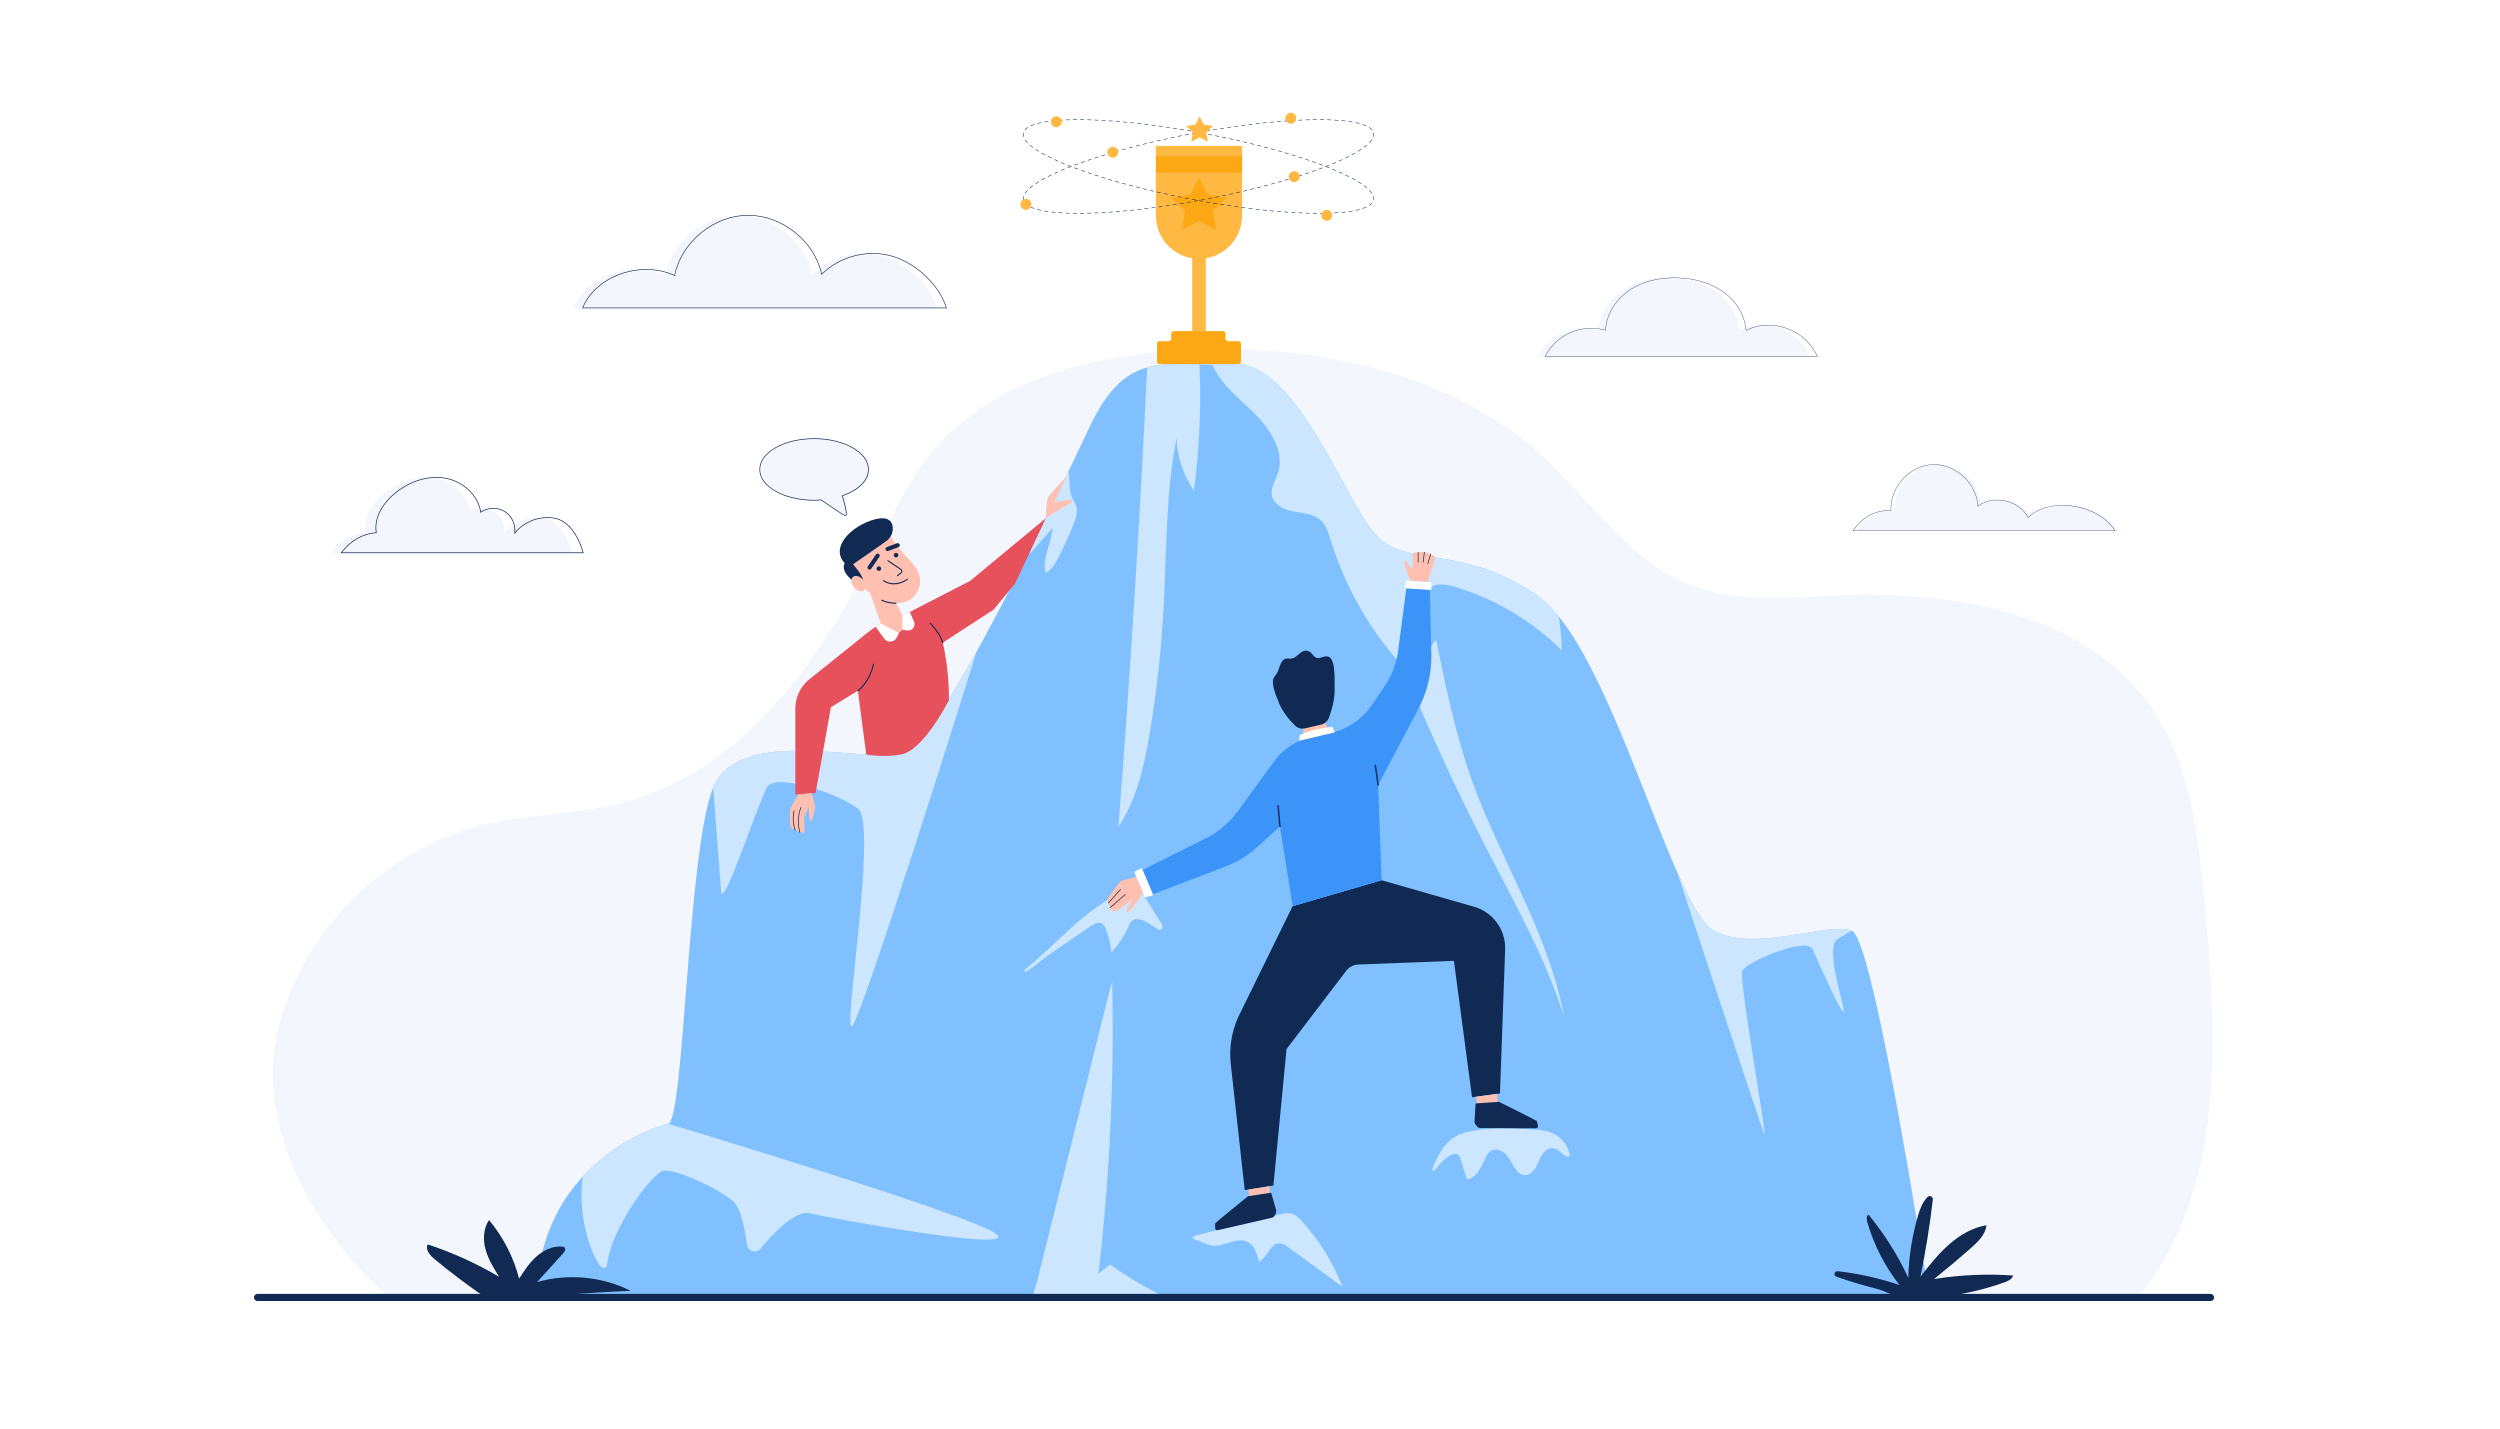 <?xml version="1.0" encoding="utf-8"?>
<!-- Generator: Adobe Illustrator 27.5.0, SVG Export Plug-In . SVG Version: 6.00 Build 0)  -->
<svg version="1.1" id="Layer_1" xmlns="http://www.w3.org/2000/svg" xmlns:xlink="http://www.w3.org/1999/xlink" x="0px" y="0px"
	 viewBox="0 0 3500 2000" style="enable-background:new 0 0 3500 2000;" xml:space="preserve">
<rect style="fill:#FFFFFF;" width="3500" height="2000"/>
<path style="fill:#F3F6FD;" d="M545.319,1818.116h2446.323c124.119-149.714,113.217-361.487,94.667-555.073
	c-9.01-94.027-19.939-192.427-73.071-270.524c-91.234-134.102-275.393-165.463-437.448-158.745
	c-73.184,3.034-149.634,10.821-216.968-18.01c-81.022-34.692-131.497-114.575-196.103-174.528
	c-129.278-119.967-316.378-158.344-492.615-151.602c-135.639,5.189-281.155,40.485-367.053,145.588
	c-34.307,41.978-56.609,92.196-80.649,140.788c-74.447,150.483-182.941,301.358-344.773,346.06
	c-66.543,18.381-137.157,17.099-204.144,33.789c-136.536,34.018-250.083,147.669-283.977,284.235
	C355.616,1576.66,440.533,1724.206,545.319,1818.116z"/>
<g>
	<defs>
		<path id="XMLID_42_" d="M750.783,1816.441H2700.84c0,0-76.561-499.899-108.086-513.41c-31.525-13.511-135.108,31.525-193.655,0
			c-58.547-31.525-144.115-399.415-247.698-469.923s-175.64-38.983-220.676-79.515c-45.036-40.532-112.59-249.103-204.914-243.897
			c-92.324,5.206-147.226-25.453-200.839,88.956c-53.614,114.409-211.24,443.171-260.779,456.682
			c-49.54,13.511-229.683-40.685-265.712,47.211c-36.029,87.897-40.532,466.199-63.05,470.702
			C912.913,1577.75,755.287,1631.793,750.783,1816.441z"/>
	</defs>
	<use xlink:href="#XMLID_42_"  style="overflow:visible;fill:#80C0FE;"/>
	<clipPath id="XMLID_00000130635279785902095560000017298827947575887036_">
		<use xlink:href="#XMLID_42_"  style="overflow:visible;"/>
	</clipPath>
	<path style="clip-path:url(#XMLID_00000130635279785902095560000017298827947575887036_);fill:#CCE6FF;" d="M1750.824,573.496
		c24.997,23.479,49.048,56.882,38.104,89.383c-3.442,10.222-10.303,20.184-8.318,30.785c2.487,13.291,17.424,20.055,30.725,22.494
		c13.3,2.439,28.054,3.241,37.935,12.473c7.516,7.021,10.522,17.472,13.545,27.303c19.54,63.542,52.891,122.797,97.073,172.469
		c15.716-25.813,26.701-54.496,32.25-84.203c1.198-6.417,2.288-13.208,6.409-18.271c8.607-10.576,25.144-8.369,38.203-4.443
		c56.269,16.917,108.271,47.833,150.015,89.183c-2.251-38.801-5.335-80.017-28.352-111.335
		c-42.346-57.619-129.346-55.47-189.26-94.501c-77.684-50.606-100.407-163.969-183.634-204.821
		c-25.23-12.384-54.502-16.588-82.211-11.901c-14.393,2.435-9.908,13.734-5.213,24.246c5.075,11.364,12.739,21.369,21.087,30.513
		C1729.083,553.721,1740.127,563.448,1750.824,573.496z"/>
	<path style="clip-path:url(#XMLID_00000130635279785902095560000017298827947575887036_);fill:#CCE6FF;" d="M2080.895,1187.513
		c39.511,76.792,82.416,152.552,108.523,234.871c-21.455-116.616-89.154-218.956-129.027-330.624
		c-22.612-63.326-36.188-129.455-49.693-195.327c-8.399,6.215-10.403,17.87-10.492,28.318c-0.073,8.554,0.709,17.421-1.731,25.744
		c-1.222,4.169-3.18,7.942-6.386,10.926c-2.717,2.529-6.837,3.507-9.272,6.214c-5.145,5.717,2.163,15.941,4.604,21.619
		c3.978,9.255,8.001,18.492,12.067,27.709c16.266,36.868,33.236,73.426,50.897,109.646
		C2060.335,1147.019,2070.506,1167.322,2080.895,1187.513z"/>
	<path style="clip-path:url(#XMLID_00000130635279785902095560000017298827947575887036_);fill:#CCE6FF;" d="M1367.229,912.273
		c0,0-165.764,532.181-175.36,524.984c-9.596-7.197,35.985-283.085,9.596-304.677c-26.389-21.591-115.153-50.38-127.148-31.187
		c-11.995,19.192-62.375,175.129-64.774,146.341c-2.399-28.788-11.062-145.189-11.062-145.189l1.466-65.926
		c0,0,115.153-40.784,254.297-9.596C1254.244,1027.022,1345.869,900.681,1367.229,912.273"/>
	<path style="clip-path:url(#XMLID_00000130635279785902095560000017298827947575887036_);fill:#CCE6FF;" d="M2348.049,1221.218
		c0,0,115.212,349.784,121.67,365.929c6.458,16.145-35.519-214.731-30.676-227.647c4.844-12.916,90.413-48.436,98.486-30.676
		c8.073,17.76,41.978,95.257,43.592,87.184s-27.779-90.452-8.073-101.715s37.134-22.603,37.134-22.603l-38.749-16.145
		l-166.296,1.615L2348.049,1221.218"/>
	<path style="clip-path:url(#XMLID_00000130635279785902095560000017298827947575887036_);fill:#CCE6FF;" d="M935.43,1573.246
		c0,0,432.683,129.922,460.044,155.003c27.361,25.081-232.571-22.801-262.212-29.641c-19.513-4.503-50.091,27.312-68.71,49.58
		c-5.953,7.12-17.51,3.772-18.722-5.43c-2.759-20.945-8.048-48.535-17.452-58.744c-15.961-17.327-84.364-49.249-100.325-44.688
		s-70.683,78.257-77.523,127.686c-6.84,49.429-82.834-134.318,6.84-184.688C857.371,1582.323,879.223,1556.177,935.43,1573.246"/>
	<path style="clip-path:url(#XMLID_00000130635279785902095560000017298827947575887036_);fill:#CCE6FF;" d="M1791.883,1700.174
		c5.207-1.28,10.665-2.558,15.868-1.262c5.925,1.476,10.523,6.035,14.654,10.531c24.601,26.774,44.091,58.228,57.115,92.177
		c-25.347-18.491-50.695-36.983-76.042-55.474c-3.578-2.61-7.447-5.326-11.873-5.49c-13.366-0.494-16.932,19.901-29.045,25.573
		c-2.638-10.867-6.356-23.114-16.482-27.858c-15.035-7.045-32.046,7.44-48.539,5.52c-4.61-0.537-8.94-2.333-13.151-4.191
		c-4.24-1.871-8.542-3.321-12.837-4.986c-5.467-2.119,2.056-4.884,4.317-5.462c5.339-1.365,10.679-2.726,16.021-4.083
		c21.364-5.431,42.742-10.807,64.134-16.128C1767.972,1706.068,1779.926,1703.113,1791.883,1700.174z"/>
	<path style="clip-path:url(#XMLID_00000130635279785902095560000017298827947575887036_);fill:#CCE6FF;" d="M2037.594,1591.148
		c6.815-3.915,14.518-6.013,22.227-7.543c27.554-5.468,55.954-4.126,83.996-2.477c10.562,0.621,21.423,1.357,30.972,5.912
		c11.233,5.358,19.786,16.029,22.571,28.158c0.343,1.493,0.397,3.45-0.975,4.129c-0.744,0.368-1.636,0.181-2.422-0.087
		c-7.025-2.397-11.368-10.364-18.664-11.733c-6.577-1.235-12.913,3.557-16.492,9.211c-3.579,5.653-5.356,12.278-8.748,18.046
		c-3.391,5.768-9.289,10.92-15.956,10.34c-6.669-0.579-11.485-6.521-14.897-12.28c-3.815-6.44-7.067-13.456-12.703-18.382
		s-14.658-7.063-20.547-2.442c-2.437,1.912-4.012,4.696-5.406,7.462c-5.999,11.908-11.118,26.235-23.545,31.071
		c-0.883,0.344-1.904,0.623-2.748,0.194c-0.868-0.442-1.235-1.467-1.524-2.397c-2.766-8.891-5.531-17.782-8.297-26.673
		c-0.637-2.049-1.409-4.276-3.245-5.388c-1.244-0.753-2.777-0.852-4.226-0.738c-8.377,0.66-14.823,7.383-20.409,13.66
		c-2.044,2.297-4.089,4.594-6.133,6.891c-1.079,1.212-3.28,4.894-4.936,2.359c-1.071-1.638,0.922-4.602,1.577-6.171
		c0.945-2.264,1.92-4.516,2.943-6.747c3.987-8.694,8.719-17.211,15.203-24.31
		C2028.814,1597.269,2032.955,1593.813,2037.594,1591.148z"/>
	<path style="clip-path:url(#XMLID_00000130635279785902095560000017298827947575887036_);fill:#CCE6FF;" d="M1602.225,1255.01
		c-1.473-2.349-2.981-4.74-5.108-6.518c-7.088-5.922-17.782-3.001-26.211,0.777c-52.285,23.44-91.371,72.375-136.404,108.458
		c-1.505,1.206,0.033,3.535,1.744,2.645c10.845-5.641,20.602-15.716,30.345-22.4c20.007-13.727,40.015-27.454,60.022-41.181
		c5.685-3.901,13.333-7.943,18.737-1.481c0.823,0.984,1.459,2.112,1.967,3.29c4.766,11.067,7.653,22.939,8.508,34.958
		c9.8-10.594,17.888-22.768,23.855-35.908c1.778-3.914,3.692-8.26,7.598-10.054c2.426-1.115,5.242-1.022,7.86-0.503
		c5.731,1.135,10.852,4.133,15.703,7.264c2.621,1.692,5.218,3.423,7.824,5.138c1.839,1.21,3.731,3.022,6.048,1.98
		c5.578-2.509,1.459-8.258-0.579-11.51c-3.458-5.517-6.916-11.034-10.374-16.55c-1.936-3.089-3.873-6.179-5.809-9.268
		c-0.968-1.545-1.937-3.089-2.905-4.634C1604.441,1258.546,1602.225,1256.11,1602.225,1255.01z"/>
	<path style="clip-path:url(#XMLID_00000130635279785902095560000017298827947575887036_);fill:#CCE6FF;" d="M1497.518,679.063
		c0.313,5.651,0.657,11.437,2.891,16.637c1.675,3.899,4.356,7.321,5.839,11.297c3.457,9.267-0.132,19.538-3.904,28.681
		c-5.988,14.517-12.503,28.817-19.527,42.862c-4.576,9.15-9.86,18.705-18.857,23.577c-5.614-20.683,8.57-41.469,9.594-62.876
		c-10.825,12.295-21.65,24.591-32.475,36.886c1.588-19.144,4.978-38.137,10.11-56.648c3.765-13.579,8.557-27.082,16.578-38.667
		c4.605-6.652,10.333-13.592,16.719-18.618c3.469-2.73,11.273-5.659,12.149,0.99C1497.32,668.388,1497.227,673.82,1497.518,679.063z
		"/>
	<path style="clip-path:url(#XMLID_00000130635279785902095560000017298827947575887036_);fill:#CCE6FF;" d="M1565.744,1157.711
		c26.446-40.007,36.853-88.292,44.611-135.618c9.359-57.093,15.628-114.693,18.769-172.463
		c4.29-78.907,2.801-158.592,17.993-236.142c0.915,26.158,9.501,52.002,24.42,73.508c7.346-55.709,10.052-112.029,8.083-168.186
		c-0.268-7.641-0.777-15.752-5.201-21.988c-7.187-10.131-21.468-11.405-33.885-11.736c-7.825-0.209-16.238,0.076-23.554,3.157
		c-3.35,1.411-6.829,3.518-8.901,6.601c-2.442,3.634-1.492,8.172-1.697,12.458c-1.117,23.436-2.262,46.871-3.45,70.303
		c-2.384,47.029-4.921,94.05-7.611,141.062c-2.68,46.849-5.512,93.688-8.495,140.518c-2.983,46.83-6.118,93.651-9.405,140.46
		c-3.286,46.81-6.724,93.609-10.313,140.397C1566.654,1145.933,1566.2,1151.822,1565.744,1157.711z"/>
	<path style="clip-path:url(#XMLID_00000130635279785902095560000017298827947575887036_);fill:#CCE6FF;" d="M1557.043,1372.323
		c3.095,136.976-3.309,274.166-19.154,410.258c5.445-4.065,10.89-8.13,16.335-12.195c35.432,25.382,74.031,46.337,114.617,62.226
		c-45.987,3.578-92.154,4.844-138.268,3.796c-22.948-0.521-45.889-1.597-68.782-3.282c-7.325-0.539-15.17-1.093-16.255-9.871
		c-1.13-9.144,4.279-20.967,6.475-29.773c11.252-45.117,22.503-90.233,33.755-135.35c11.251-45.117,22.503-90.233,33.754-135.35
		c11.199-44.907,22.398-89.814,33.597-134.72C1554.275,1383.422,1557.151,1377.067,1557.043,1372.323z"/>
</g>
<g>
	<g>
		<path style="fill:#102A54;" d="M1809.644,1268.702l-76.449,155.822c-9.067,20.461-12.549,42.96-10.09,65.205l19.505,176.429
			l40.176-6.344l18.365-191.146l83.626-109.661c3.994-5.237,10.118-8.418,16.699-8.672l133.985-5.181l25.382,190.96l39.118-5.286
			l7.218-201.433c1.027-28.666-18.321-54.072-46.228-60.703l-126.621-36.357L1809.644,1268.702z"/>
		<g>
			<path style="fill:#3C94F8;" d="M1970.143,813.476l-12.832,98.169c-2.279,17.434-8.619,34.089-18.509,48.625l-18.47,27.146
				c-13.838,20.338-35.132,34.404-59.269,39.151l-22.715,4.468c-21.937,4.314-41.433,16.758-54.582,34.839l-50.059,68.83
				c-10.717,14.736-24.404,27.062-40.178,36.183l-97.659,48.837l14.081,33.794l107.443-41.081
				c15.264-5.836,29.311-14.455,41.428-25.419l33.114-29.963l17.709,111.647l124.687-36.365l-4.947-133.16l56.375-106.922
				c12.548-23.799,18.798-50.413,18.155-77.31l-2.351-98.344L1970.143,813.476z"/>
			<path style="fill:#102A54;" d="M1791.935,1158.055c-0.512,0-0.948-0.391-0.995-0.909l-2.642-29.083
				c-0.05-0.551,0.355-1.037,0.905-1.087c0.561-0.048,1.037,0.356,1.087,0.905l2.642,29.083c0.05,0.551-0.355,1.037-0.905,1.087
				C1791.995,1158.054,1791.965,1158.055,1791.935,1158.055z"/>
			<path style="fill:#102A54;" d="M1929.383,1100.177c-0.49,0-0.918-0.36-0.989-0.859l-3.91-27.613
				c-0.077-0.547,0.303-1.054,0.85-1.131c0.562-0.081,1.053,0.304,1.131,0.85l3.91,27.613c0.077,0.547-0.303,1.054-0.85,1.131
				C1929.477,1100.174,1929.429,1100.177,1929.383,1100.177z"/>
			<path style="fill:#FFFFFF;" d="M1970.163,812.62l32.458,2.336c0.754,0.054,1.339,0.682,1.339,1.438v8.02
				c0,0.831-0.701,1.491-1.531,1.439l-34.255-2.122c-0.882-0.055-1.508-0.883-1.32-1.747l1.797-8.235
				C1968.804,813.05,1969.448,812.569,1970.163,812.62z"/>
			<path style="fill:#FFFFFF;" d="M1602.114,1255.147l-13.672-33.133c-0.318-0.77,0.013-1.655,0.759-2.027l7.903-3.947
				c0.819-0.409,1.814-0.043,2.172,0.8l14.767,34.798c0.38,0.896-0.128,1.921-1.072,2.16l-8.998,2.282
				C1603.207,1256.274,1602.415,1255.877,1602.114,1255.147z"/>
		</g>
		<g>
			<polygon style="fill:#FFC0B1;" points="1823.6,1018.99 1826.185,1032.656 1858.504,1024.9 1855.549,1010.125 			"/>
			<path style="fill:#102A54;" d="M1868.405,962.424c0.258-9.23,0.204-18.468-0.911-27.58c-0.757-6.185-2.613-13.185-7.282-15.314
				c-5.837-2.662-12.585,3.992-18.288,0.9c-2.622-1.422-4.341-4.607-6.648-6.727c-2.683-2.466-6.214-3.407-9.46-2.522
				c-6.253,1.706-10.708,9.514-17.034,10.715c-3.328,0.631-6.851-0.666-10.029,0.728c-3.294,1.445-5.428,5.447-6.902,9.432
				c-1.474,3.985-2.58,8.298-4.872,11.613c-1.075,1.554-2.388,2.85-3.323,4.542c-2.748,4.974-1.531,11.777,0.156,17.453
				c0.266,0.896,0.542,1.788,0.827,2.676c1.055,3.288,2.105,6.964,3.701,9.905c0.082,0.151,0.169,0.28,0.255,0.412
				c4.671,15.758,16.642,29.458,24.175,36.892c3.819,3.768,9.079,5.332,14.142,4.166l22.37-5.15
				c5.247-1.208,9.589-5.167,11.53-10.559C1864.408,994.019,1869.396,977.117,1868.405,962.424z"/>
			<path style="fill:#FFFFFF;" d="M1841.727,1021.391c-1.539,0-18.775,5.961-21.084,7.116c-2.309,1.155-1.215,8.418-1.215,8.418
				l49.105-11.543c0,0-2.445-7.724-3.806-7.856S1841.727,1021.391,1841.727,1021.391z"/>
		</g>
	</g>
	<g>
		<polygon style="fill:#FFC0B1;" points="1747.75,1665.346 1748.92,1675.444 1777.402,1671.288 1777.609,1660.632 		"/>
		<path style="fill:#102A54;" d="M1779.575,1669.752l-32.344,4.929c0,0-45.59,36.965-45.898,37.889
			c-0.184,0.553-0.148,4.191-0.089,7.027c0.037,1.78,1.698,3.078,3.433,2.68l76.066-17.444c1.602-0.367,2.96-1.426,3.706-2.891
			l1.829-3.588c0.641-1.256,0.779-2.71,0.387-4.065L1779.575,1669.752z"/>
	</g>
	<g>
		<polygon style="fill:#FFC0B1;" points="2095.697,1531.406 2096.993,1543.636 2067.704,1545.547 2066.634,1535.415 		"/>
		<path style="fill:#102A54;" d="M2065.837,1544.802l32.638-2.281c0,0,52.583,26.073,53.087,26.907
			c0.301,0.499,1.063,4.057,1.627,6.836c0.354,1.745-0.982,3.375-2.762,3.367l-78.04-0.347c-1.644-0.007-3.2-0.743-4.25-2.008
			l-2.571-3.1c-0.9-1.085-1.354-2.473-1.269-3.881L2065.837,1544.802z"/>
	</g>
	<g>
		<path style="fill:#FFC0B1;" d="M1974.159,812.908c0,0-10.884-28.609-7.339-28.076c3.545,0.534,6.632,9.782,9.179,10.456
			c3.704,0.979,0.933-20.11,2.178-20.821c1.245-0.711,14.776-2.871,19.933-0.737c5.158,2.134,11.055,4.725,11.13,6.809
			c0.075,2.084-10.599,34.132-10.599,34.132L1974.159,812.908z"/>
		<path style="fill:#102A54;" d="M1985.391,787.617c-0.276,0-0.5-0.224-0.5-0.5v-13.961c0-0.276,0.224-0.5,0.5-0.5
			s0.5,0.224,0.5,0.5v13.961C1985.891,787.394,1985.667,787.617,1985.391,787.617z"/>
		<path style="fill:#102A54;" d="M1992.413,787.565c-0.021,0-0.041-0.001-0.062-0.004c-0.274-0.033-0.47-0.283-0.436-0.557
			l1.699-13.856c0.034-0.274,0.293-0.469,0.557-0.435c0.274,0.033,0.47,0.283,0.436,0.557l-1.699,13.857
			C1992.877,787.379,1992.662,787.565,1992.413,787.565z"/>
		<path style="fill:#102A54;" d="M1998.948,789.605c-0.048,0-0.097-0.007-0.145-0.021c-0.265-0.08-0.414-0.358-0.334-0.623
			l4.03-13.366c0.08-0.264,0.361-0.413,0.623-0.334c0.265,0.08,0.414,0.358,0.334,0.623l-4.03,13.366
			C1999.361,789.466,1999.163,789.605,1998.948,789.605z"/>
	</g>
	<g>
		<path style="fill:#FFC0B1;" d="M1590.659,1227.386c0,0-19.378,5.622-20.901,5.812s-19.221,23.979-19.221,26.072
			s3.806,17.318,9.706,16.557c5.9-0.761,26.643-18.65,26.643-18.65s-12.56,19.221-9.515,19.982s16.937-17.889,16.937-17.889
			l5.762-9.078L1590.659,1227.386z"/>
		<path style="fill:#102A54;" d="M1551.636,1264.807c-0.119,0-0.238-0.042-0.333-0.128c-0.206-0.184-0.223-0.5-0.039-0.706
			l17.2-19.188c0.186-0.205,0.501-0.223,0.706-0.038c0.206,0.184,0.223,0.5,0.039,0.706l-17.2,19.188
			C1551.909,1264.751,1551.773,1264.807,1551.636,1264.807z"/>
		<path style="fill:#102A54;" d="M1554.159,1271.204c-0.139,0-0.278-0.058-0.377-0.172c-0.182-0.208-0.16-0.523,0.048-0.705
			l21.145-18.42c0.207-0.183,0.524-0.162,0.706,0.049c0.182,0.208,0.16,0.523-0.048,0.705l-21.145,18.42
			C1554.393,1271.164,1554.275,1271.204,1554.159,1271.204z"/>
	</g>
</g>
<g>
	<path style="fill:#E6515C;" d="M1212.439,887.485l-79.37,63.521c-9.09,7.341-15.486,17.493-18.184,28.862l0,0
		c-0.947,3.991-1.426,8.08-1.426,12.182v120.48l28.404-2.328l21.42-120.135l61.179-37.37L1212.439,887.485z"/>
	<path style="fill:#E6515C;" d="M1358.304,813.152l-94.792,48.843c-29.089,3.911-65.661,33.425-68.701,47.96
		c-1.162,5.557,17.943,146.514,17.943,146.514s26.592,4.467,49.975-0.523c31.099-6.637,65.808-75.821,65.808-75.821
		s0.736-42.313-8.746-80.308l71.284-46.41l30.185-36.663l42.822-91.222L1358.304,813.152z"/>
	<g>
		<g>
			<path style="fill:#FFC0B1;" d="M1256.875,886.662L1256.875,886.662c-8.843,3.889-19.124-0.578-22.315-9.695l-19.125-54.629
				l21.446-9.432l27.843,50.594C1269.416,872.028,1265.785,882.744,1256.875,886.662z"/>
			<path style="fill:#FFC0B1;" d="M1185.887,792.002l56.435-48.041l2.509,3.901c8.674,13.487,18.571,26.164,29.752,37.657
				c5.35,5.499,10.844,12.798,12.716,20.89c3.673,15.872-5.412,32.111-21.095,36.52
				C1250.394,847.373,1218.874,845.961,1185.887,792.002z"/>
			<path style="fill:#102A54;" d="M1256.491,806.844c-0.221,0-0.44-0.093-0.595-0.275c-0.279-0.328-0.24-0.821,0.088-1.1
				l5.212-4.436c0.45-0.383,0.69-0.941,0.657-1.532c-0.032-0.591-0.332-1.12-0.821-1.452l-18.417-12.474
				c-0.357-0.242-0.45-0.727-0.208-1.083c0.242-0.357,0.729-0.449,1.083-0.208l18.417,12.474c0.897,0.608,1.445,1.576,1.505,2.658
				c0.059,1.082-0.379,2.104-1.204,2.806l-5.212,4.437C1256.85,806.783,1256.67,806.844,1256.491,806.844z"/>
			<path style="fill:#102A54;" d="M1192.618,788.173c0,0,17.714,19.167,15.64,26.329c-2.074,7.162-8.766,2.481-8.766,2.481
				s-24.004-14.596-17.022-28.29C1186.747,780.302,1192.618,788.173,1192.618,788.173z"/>
			<path style="fill:#FFC0B1;" d="M1208.332,811.633c4.347,5.106,5.046,11.649,1.563,14.615s-9.831,1.23-14.178-3.876
				c-4.347-5.106-5.046-11.649-1.563-14.615C1197.638,804.792,1203.986,806.527,1208.332,811.633z"/>
			<path style="fill:#102A54;" d="M1242.58,771.517c-1.169,0-2.269-0.715-2.703-1.875c-0.56-1.492,0.197-3.156,1.69-3.715
				l14.266-5.347c1.493-0.56,3.156,0.198,3.715,1.69c0.56,1.492-0.197,3.156-1.69,3.715l-14.266,5.347
				C1243.258,771.457,1242.916,771.517,1242.58,771.517z"/>
			<path style="fill:#102A54;" d="M1217.296,797.451c-0.563,0-1.131-0.164-1.63-0.506c-1.314-0.902-1.649-2.698-0.747-4.013
				l11.44-16.676c0.902-1.315,2.7-1.648,4.013-0.747c1.314,0.902,1.649,2.698,0.747,4.013l-11.44,16.676
				C1219.119,797.013,1218.215,797.451,1217.296,797.451z"/>
		</g>
		<path style="fill:#102A54;" d="M1253.978,845.303c-1.923,0-11.892-0.211-19.927-4.387c-0.382-0.199-0.531-0.67-0.333-1.052
			c0.199-0.382,0.671-0.529,1.052-0.332c8.385,4.358,19.38,4.213,19.493,4.209c0.004,0,0.009,0,0.014,0
			c0.424,0,0.772,0.34,0.78,0.766c0.008,0.431-0.335,0.786-0.766,0.794C1254.255,845.301,1254.147,845.303,1253.978,845.303z"/>
		<path style="fill:#102A54;" d="M1251.445,778.339c0.622,1.66,2.472,2.501,4.132,1.879c1.66-0.622,2.501-2.472,1.879-4.132
			c-0.622-1.66-2.472-2.501-4.132-1.879C1251.664,774.83,1250.823,776.679,1251.445,778.339z"/>
		<path style="fill:#102A54;" d="M1227.419,797.211c0.622,1.66,2.472,2.501,4.132,1.879c1.66-0.622,2.501-2.472,1.879-4.132
			c-0.622-1.66-2.472-2.501-4.132-1.879C1227.638,793.701,1226.797,795.551,1227.419,797.211z"/>
		<path style="fill:#102A54;" d="M1251.425,818.101c-4.68,0-9.819-1.18-14.971-4.541c-0.361-0.235-0.463-0.719-0.227-1.08
			c0.235-0.361,0.721-0.462,1.079-0.227c16.296,10.629,32.547-1.853,32.71-1.981c0.338-0.264,0.829-0.207,1.095,0.132
			c0.266,0.339,0.208,0.829-0.131,1.095C1270.861,811.594,1262.41,818.101,1251.425,818.101z"/>
		<path style="fill:#102A54;" d="M1188.822,793.814l51.464-35.832c6.858-4.775,10.687-13.028,9.316-21.271
			c-1.247-7.497-6.764-13.964-23.845-9.85C1191.595,735.091,1155.704,770.545,1188.822,793.814z"/>
	</g>
	<path style="fill:#102A54;" d="M1319.791,900.597c-0.351,0-0.669-0.238-0.757-0.593c-0.031-0.124-3.24-12.583-17.088-26.732
		c-0.301-0.308-0.296-0.802,0.012-1.103c0.308-0.301,0.802-0.296,1.104,0.012c14.171,14.479,17.359,26.927,17.488,27.45
		c0.103,0.418-0.152,0.84-0.571,0.944C1319.916,900.589,1319.853,900.597,1319.791,900.597z"/>
	<path style="fill:#102A54;" d="M1201.016,967.799c-0.256,0-0.506-0.125-0.656-0.356c-0.234-0.361-0.13-0.845,0.231-1.079
		c0.148-0.096,14.873-9.908,21.671-36.663c0.106-0.417,0.527-0.669,0.949-0.564c0.418,0.107,0.67,0.531,0.564,0.949
		c-6.962,27.397-21.712,37.185-22.337,37.588C1201.307,967.759,1201.161,967.799,1201.016,967.799z"/>
	<g>
		<path style="fill:#FFFFFF;" d="M1233.145,872.926l25.379,13.345l-3.095,6.313c-3.373,6.88-12.831,7.75-17.403,1.602
			l-12.268-16.728L1233.145,872.926z"/>
		<path style="fill:#FFFFFF;" d="M1263.298,881.649v-20.738l10.468-4.199l5.87,13.529c2.765,6.372-2.505,13.315-9.385,12.367
			L1263.298,881.649z"/>
	</g>
	<path style="fill:#FFC0B1;" d="M1464.083,725.521c0,0,0.178-25.651,4.533-31.312c4.355-5.661,23.589-26.188,23.589-26.188
		l-16.206,35.516c0,0,22.209-5.226,24.822-3.048c2.613,2.177-6.097,6.532-9.581,7.839
		C1487.755,709.635,1464.083,725.521,1464.083,725.521z"/>
	<g>
		<path style="fill:#FFC0B1;" d="M1136.294,1110.493c0,0,5.308,16.825,4.996,19.481c-0.313,2.656-3.75,19.843-5.625,19.686
			c-1.875-0.156-2.969-5.937-3.125-9.999c-0.156-4.062,0-10.624,0-10.624s-6.875,15.155-6.875,15.624c0,0.469,1.094,21.405,0,21.405
			s-17.186-3.125-18.905-9.531c-1.719-6.406-1.25-23.28,0-25.467c1.25-2.187,10.782-19.038,10.782-19.038L1136.294,1110.493z"/>
		<path style="fill:#102A54;" d="M1119.78,1165.547c-0.218,0-0.419-0.144-0.481-0.364c-3.229-11.471-2.679-23.924,1.547-35.065
			c0.098-0.258,0.389-0.383,0.645-0.29c0.258,0.099,0.388,0.387,0.29,0.646c-4.15,10.942-4.689,23.173-1.519,34.438
			c0.075,0.266-0.08,0.542-0.346,0.617C1119.871,1165.541,1119.825,1165.547,1119.78,1165.547z"/>
		<path style="fill:#102A54;" d="M1113.364,1163.065c-0.206,0-0.398-0.128-0.471-0.332c-3.114-8.739-3.729-18.541-1.729-27.601
			c0.06-0.27,0.322-0.439,0.596-0.381c0.27,0.06,0.44,0.326,0.38,0.596c-1.959,8.879-1.357,18.485,1.695,27.05
			c0.092,0.26-0.043,0.546-0.303,0.639C1113.477,1163.057,1113.42,1163.065,1113.364,1163.065z"/>
	</g>
</g>
<g>
	<path style="fill:#F3F6FD;" d="M2534.473,498.852h-381.227c16.612-31.215,50.367-45.458,84.624-36.693
		c1.106-23.195,15.699-44.509,35.253-57.035c19.553-12.526,43.47-16.981,66.675-16.104c21.912,0.828,44.075,6.412,62.049,18.971
		c17.975,12.56,31.293,32.657,32.724,54.537C2471.344,444.313,2517.567,461.459,2534.473,498.852z"/>
	<path style="fill:#102A54;" d="M2544.726,499.103h-382.03l0.195-0.368c8.146-15.307,20.531-26.874,35.817-33.451
		c15.096-6.495,31.963-7.683,48.792-3.442c1.16-21.897,14.683-43.686,35.353-56.929c22.743-14.57,48.89-16.821,66.82-16.144
		c24.185,0.914,45.687,7.49,62.183,19.016c19.078,13.331,31.319,33.627,32.804,54.354c17.531-8.569,37.654-9.546,56.709-2.738
		c19.258,6.88,35.003,21.222,43.197,39.348L2544.726,499.103z M2163.528,498.603h380.421c-8.184-17.836-23.744-31.94-42.749-38.73
		c-19.048-6.804-39.167-5.781-56.653,2.88l-0.336,0.167l-0.024-0.375c-1.354-20.707-13.548-41.024-32.618-54.349
		c-16.417-11.472-37.826-18.016-61.915-18.926c-17.852-0.68-43.897,1.565-66.531,16.065c-20.632,13.218-34.096,34.997-35.138,56.837
		l-0.015,0.307l-0.297-0.076c-16.818-4.303-33.684-3.148-48.768,3.342C2183.848,472.222,2171.623,483.579,2163.528,498.603z"/>
</g>
<g>
	<path style="fill:#F3F6FD;" d="M801.623,773.849H462.983c12.311-15.916,28.93-26.658,48.999-28.111
		c-3.702-21.677,10.308-42.829,27.61-56.402c19.342-15.174,44.567-24.112,68.787-19.899c24.22,4.214,46.306,23.388,49.853,47.715
		c9.628-6.852,23.378-7.316,33.445-1.129c10.068,6.187,15.865,18.664,14.101,30.348c13.174-16.559,35.954-24.854,56.691-20.645
		C783.207,729.935,795.948,753.464,801.623,773.849z"/>
	<path style="fill:#102A54;" d="M817.088,774.34h-340.29l0.613-0.792c13.131-16.977,30-26.739,48.816-28.26
		c-3.561-22.604,12.015-43.895,27.878-56.34c21.239-16.661,46.448-23.952,69.175-19.996c25.42,4.422,46.371,24.265,50.135,47.349
		c9.744-6.529,23.331-6.845,33.336-0.697c9.746,5.989,15.556,17.785,14.533,29.154c13.425-15.826,35.742-23.647,56.1-19.514
		c25.605,5.198,36.729,38.416,39.529,48.473L817.088,774.34z M478.81,773.357h336.98c-3.03-10.599-14.045-42.164-38.601-47.149
		c-20.562-4.172-43.147,4.053-56.208,20.469l-1.146,1.44l0.275-1.82c1.735-11.493-3.97-23.77-13.872-29.856
		c-9.904-6.086-23.434-5.63-32.903,1.111l-0.656,0.467l-0.116-0.797c-3.354-23.007-24.151-42.9-49.451-47.302
		c-22.451-3.908-47.38,3.313-68.399,19.802c-15.766,12.368-31.25,33.556-27.429,55.932l0.091,0.535l-0.541,0.039
		C508.386,747.563,491.799,756.938,478.81,773.357z"/>
</g>
<g>
	<path style="fill:#F3F6FD;" d="M1311.713,431.089h-509.29c19.521-46.395,83.158-66.595,128.802-45.377
		c9.538-46.825,54.509-83.877,102.294-84.28c47.785-0.403,93.375,35.884,103.702,82.542c24.573-24.447,62.362-34.717,95.929-26.07
		C1266.716,366.551,1302.009,397.813,1311.713,431.089z"/>
	<path style="fill:#102A54;" d="M1325.512,431.528H814.977l0.256-0.608c8.808-20.932,26.857-37.56,50.824-46.819
		c25.787-9.964,54.922-9.587,78.065,0.983c9.819-46.794,54.776-83.686,102.608-84.089c0.264-0.002,0.531-0.003,0.794-0.003
		c47.463,0,92.519,35.863,103.165,82.117c24.747-24.209,62.251-34.266,95.785-25.628c34.83,8.972,69.476,41.251,78.875,73.487
		L1325.512,431.528z M816.301,430.651h508.039c-9.558-31.78-43.729-63.472-78.085-72.322c-33.495-8.627-70.987,1.56-95.51,25.956
		l-0.565,0.563l-0.172-0.779c-10.233-46.236-55.155-82.201-102.482-82.201c-0.265,0-0.523,0.001-0.788,0.003
		c-47.618,0.402-92.364,37.268-101.868,83.929l-0.111,0.544l-0.504-0.234c-23.011-10.698-52.125-11.144-77.881-1.192
		C842.864,394.001,825.107,410.227,816.301,430.651z"/>
</g>
<g>
	<path style="fill:#F3F6FD;" d="M2965.946,743.193h-366.992c12.224-18.859,30.699-29.362,53.155-28.439
		c-1.854-31.985,25.734-62.73,57.732-64.338c31.998-1.608,62.53,26.217,63.891,58.227c21.903-16.484,57.853-8.322,70.491,16.004
		C2875.186,694.326,2943.059,706.393,2965.946,743.193z"/>
	<path style="fill:#102A54;" d="M2961.67,743.443h-367.902l0.25-0.386c12.466-19.232,31.335-29.354,53.1-28.564
		c-0.802-15.227,5.111-31.054,16.25-43.466c11.205-12.487,26.417-20.091,41.734-20.86c15.311-0.767,31.215,5.27,43.616,16.572
		c12.273,11.186,19.731,26.26,20.515,41.424c10.46-7.683,24.48-10.258,38.549-7.065c14.117,3.205,25.681,11.629,31.78,23.136
		c13.749-13.286,35.514-19.227,59.788-16.306c26.823,3.227,50.612,16.69,62.082,35.133L2961.67,743.443z M2594.689,742.943h366.078
		c-11.482-18.122-34.987-31.331-61.478-34.519c-24.264-2.919-45.994,3.059-59.619,16.401l-0.241,0.236l-0.155-0.299
		c-5.989-11.529-17.509-19.977-31.604-23.177c-14.094-3.199-28.134-0.554-38.515,7.258l-0.38,0.286l-0.021-0.475
		c-0.646-15.191-8.071-30.333-20.374-41.546c-12.304-11.212-28.087-17.208-43.254-16.442c-15.186,0.763-30.271,8.306-41.388,20.695
		c-11.117,12.389-16.988,28.2-16.107,43.378l0.016,0.276l-0.275-0.011C2625.792,714.116,2607.11,724.035,2594.689,742.943z"/>
</g>
<path style="fill:#102A54;" d="M3094.738,1821.44H360.527c-2.761,0-5-2.238-5-5s2.239-5,5-5h2734.211c2.762,0,5,2.238,5,5
	S3097.5,1821.44,3094.738,1821.44z"/>
<g>
	<path style="fill:#102A54;" d="M678.894,1815.885c-24.419-16.644-48.05-34.443-70.788-53.318
		c-6.247-5.186-13.061-13.198-9.31-20.399c34.85,11.458,68.451,26.712,100.016,45.405c-7.565-12.12-15.227-24.457-19.017-38.232
		c-3.79-13.775-3.225-29.442,4.842-41.233c19.914,23.731,34.415,51.978,42.091,81.991c7.117-10.988,14.353-22.117,24.106-30.851
		c9.752-8.734,22.493-14.935,35.556-14.065c1.567,0.104,3.289,0.394,4.279,1.614c1.84,2.268-0.171,5.549-2.121,7.724
		c-12.127,13.529-24.34,26.982-36.637,40.358c43.179-12.342,90.936-7.856,131.061,12.311c-53.742,2.062-107.939,7.19-161.682,9.252
		C707.432,1816.441,692.752,1815.885,678.894,1815.885z"/>
	<path style="fill:#102A54;" d="M2571.905,1787.658c-1.72-0.604-3.639-1.382-3.706-3.647c-0.079-2.662,2.272-4.606,4.917-4.3
		c29.279,3.39,58.201,9.861,86.134,19.27c-20.529-26.161-35.943-56.321-45.122-88.284c-1.031-3.591-1.467-8.456,1.891-10.096
		c22.191,26.936,40.921,56.72,55.583,88.389c0.73-29.905,5.459-59.709,14.019-88.372c2.688-9.002,6.472-18.656,13.044-24.907
		c2.936-2.793,7.778-0.4,7.31,3.625c-4.217,36.269-10.028,72.352-17.409,108.111c12.341-15.794,24.776-31.687,39.808-44.945
		s32.985-23.869,52.744-27.229c-1.58,13.336-12.193,23.559-22.277,32.428c-16.721,14.706-33.788,29.019-51.183,42.922
		c36.531-5.84,73.729-7.504,110.635-4.947c-1.15,5.085-6.695,7.674-11.604,9.432c-15.418,5.521-31.185,10.066-47.173,13.614
		c-16.125,3.578-32.474,6.142-48.921,7.667c-7.398,0.686-15.076,1.665-22.506,1.013c-4.825-0.423-22.191,0.147-26.878-0.96
		c-16.009-3.78-19.468-8.536-35.443-12.568c-16.197-4.087-32.229-8.826-48.044-14.203
		C2575.781,1789.008,2573.841,1788.338,2571.905,1787.658z"/>
</g>
<g>
	<g>
		<g>
			<path style="fill:#FFB841;" d="M1618.235,204.337v97.535c0,30.079,22.01,55.014,50.803,59.585l0,102.092h19.07l0-102.092
				c28.792-4.572,50.803-29.506,50.803-59.585v-97.535H1618.235z"/>
			<path style="fill:#FCA714;" d="M1715.744,474.101v-7.003c0-1.96-1.589-3.549-3.549-3.549h-68.906
				c-1.96,0-3.549,1.589-3.549,3.549v7.003c0,1.96-1.589,3.549-3.549,3.549h-12.807c-1.96,0-3.549,1.589-3.549,3.549v24.946
				c0,1.96,1.589,3.549,3.549,3.549h110.378c1.96,0,3.549-1.589,3.549-3.549V481.2c0-1.96-1.589-3.549-3.549-3.549h-14.469
				C1717.333,477.651,1715.744,476.061,1715.744,474.101z"/>
		</g>
		<rect x="1618.235" y="218.945" style="fill:#FCA714;" width="120.675" height="22.467"/>
		<polygon style="fill:#FCA714;" points="1678.573,248.439 1690.531,272.668 1717.269,276.553 1697.921,295.413 1702.488,322.043 
			1678.573,309.47 1654.658,322.043 1659.225,295.413 1639.878,276.553 1666.616,272.668 		"/>
	</g>
	<g>
		<path style="fill:#102A54;" d="M1507.303,299.014c0,0-0.001,0-0.002,0c-1.698-0.008-3.373-0.024-5.023-0.05
			c-0.207-0.003-0.373-0.174-0.369-0.381c0.003-0.206,0.175-0.326,0.381-0.369c1.647,0.026,3.319,0.042,5.015,0.05
			c0.207,0.001,0.374,0.169,0.373,0.377C1507.677,298.847,1507.51,299.014,1507.303,299.014z M1512.322,299.01
			c-0.206,0-0.374-0.167-0.375-0.373c-0.001-0.207,0.166-0.376,0.373-0.377c1.651-0.009,3.323-0.027,5.015-0.053
			c0.23-0.011,0.377,0.163,0.381,0.369c0.003,0.207-0.162,0.377-0.369,0.381c-1.695,0.026-3.369,0.044-5.023,0.053
			C1512.323,299.01,1512.322,299.01,1512.322,299.01z M1522.358,298.858c-0.203,0-0.37-0.162-0.375-0.366
			c-0.005-0.207,0.159-0.379,0.366-0.384c1.653-0.04,3.325-0.087,5.014-0.142c0.213,0,0.38,0.156,0.387,0.363
			c0.006,0.207-0.156,0.38-0.363,0.387c-1.691,0.055-3.365,0.102-5.021,0.142C1522.364,298.858,1522.361,298.858,1522.358,298.858z
			 M1497.266,298.855c-0.003,0-0.007,0-0.01,0c-1.702-0.047-3.376-0.104-5.021-0.172c-0.207-0.008-0.368-0.183-0.359-0.39
			c0.008-0.207,0.164-0.392,0.39-0.359c1.642,0.067,3.313,0.124,5.011,0.171c0.207,0.006,0.37,0.178,0.365,0.385
			C1497.635,298.694,1497.469,298.855,1497.266,298.855z M1532.391,298.536c-0.2,0-0.366-0.158-0.374-0.36
			c-0.008-0.207,0.152-0.381,0.359-0.39c1.655-0.066,3.326-0.14,5.012-0.22c0.192-0.013,0.382,0.149,0.392,0.357
			c0.01,0.207-0.15,0.382-0.357,0.392c-1.688,0.08-3.36,0.153-5.017,0.22C1532.401,298.536,1532.396,298.536,1532.391,298.536z
			 M1487.237,298.441c-0.007,0-0.014,0-0.021-0.001c-1.706-0.095-3.378-0.203-5.015-0.322c-0.207-0.015-0.362-0.195-0.347-0.401
			c0.015-0.207,0.196-0.361,0.401-0.347c1.633,0.119,3.301,0.226,5.002,0.321c0.207,0.012,0.365,0.189,0.354,0.396
			C1487.6,298.287,1487.434,298.441,1487.237,298.441z M1542.418,298.06c-0.198,0-0.363-0.155-0.374-0.354
			c-0.011-0.207,0.147-0.384,0.354-0.395c1.655-0.09,3.325-0.187,5.008-0.29c0.205-0.019,0.385,0.145,0.397,0.352
			c0.013,0.206-0.145,0.385-0.352,0.397c-1.685,0.103-3.356,0.2-5.013,0.29C1542.433,298.06,1542.425,298.06,1542.418,298.06z
			 M1477.227,297.708c-0.012,0-0.023-0.001-0.035-0.001c-1.71-0.158-3.377-0.329-5.001-0.515c-0.206-0.023-0.354-0.21-0.33-0.415
			c0.023-0.206,0.207-0.351,0.415-0.33c1.619,0.184,3.28,0.356,4.984,0.513c0.207,0.019,0.358,0.202,0.339,0.408
			C1477.582,297.562,1477.418,297.708,1477.227,297.708z M1552.438,297.447c-0.195,0-0.36-0.152-0.374-0.35
			c-0.014-0.207,0.142-0.386,0.349-0.399c1.656-0.112,3.324-0.23,5.004-0.354c0.22-0.001,0.387,0.141,0.402,0.346
			c0.015,0.207-0.14,0.387-0.346,0.402c-1.682,0.124-3.352,0.242-5.009,0.354C1552.455,297.446,1552.446,297.447,1552.438,297.447z
			 M1562.449,296.71c-0.193,0-0.358-0.149-0.374-0.345c-0.016-0.207,0.138-0.387,0.344-0.404c1.656-0.131,3.322-0.268,5-0.412
			c0.208-0.017,0.388,0.135,0.405,0.342c0.018,0.206-0.135,0.388-0.342,0.405c-1.679,0.143-3.347,0.28-5.004,0.413
			C1562.469,296.709,1562.459,296.71,1562.449,296.71z M1467.254,296.561c-0.018,0-0.035-0.001-0.053-0.003
			c-1.713-0.242-3.385-0.503-4.97-0.777c-0.204-0.036-0.341-0.229-0.306-0.434c0.036-0.205,0.234-0.335,0.434-0.306
			c1.577,0.274,3.242,0.534,4.947,0.774c0.205,0.029,0.348,0.218,0.319,0.423C1467.599,296.426,1467.438,296.561,1467.254,296.561z
			 M1572.451,295.858c-0.192,0-0.355-0.147-0.373-0.341c-0.019-0.206,0.133-0.389,0.34-0.407c1.654-0.15,3.32-0.306,4.995-0.466
			c0.199-0.023,0.389,0.131,0.41,0.337c0.02,0.206-0.131,0.39-0.337,0.409c-1.677,0.162-3.343,0.317-5,0.467
			C1572.474,295.857,1572.462,295.858,1572.451,295.858z M1582.442,294.898c-0.19,0-0.353-0.144-0.373-0.337
			c-0.021-0.206,0.129-0.39,0.335-0.411c1.654-0.167,3.318-0.34,4.99-0.518c0.206-0.02,0.391,0.128,0.413,0.333
			c0.022,0.206-0.127,0.391-0.333,0.413c-1.673,0.178-3.338,0.351-4.994,0.518C1582.468,294.898,1582.455,294.898,1582.442,294.898z
			 M1457.368,294.837c-0.026,0-0.052-0.002-0.079-0.008c-1.711-0.365-3.359-0.759-4.899-1.17c-0.2-0.053-0.319-0.259-0.266-0.459
			c0.054-0.2,0.26-0.318,0.459-0.266c1.528,0.408,3.164,0.799,4.862,1.162c0.203,0.043,0.332,0.243,0.289,0.445
			C1457.696,294.717,1457.541,294.837,1457.368,294.837z M1592.424,293.837c-0.188,0-0.351-0.142-0.372-0.333
			c-0.023-0.206,0.125-0.391,0.331-0.414c1.654-0.184,3.316-0.373,4.986-0.566c0.203-0.021,0.392,0.124,0.416,0.33
			c0.024,0.206-0.124,0.392-0.33,0.416c-1.671,0.193-3.334,0.382-4.989,0.566C1592.452,293.836,1592.438,293.837,1592.424,293.837z
			 M1602.396,292.682c-0.187,0-0.349-0.14-0.372-0.33c-0.024-0.206,0.122-0.393,0.328-0.417c1.652-0.199,3.313-0.403,4.98-0.612
			c0.203-0.026,0.393,0.12,0.418,0.326c0.026,0.206-0.12,0.393-0.326,0.418c-1.668,0.208-3.33,0.413-4.983,0.612
			C1602.426,292.681,1602.411,292.682,1602.396,292.682z M1447.684,292.221c-0.04,0-0.081-0.006-0.121-0.02
			c-1.698-0.581-3.279-1.205-4.7-1.857c-0.188-0.086-0.271-0.309-0.185-0.497c0.086-0.189,0.31-0.271,0.497-0.185
			c1.398,0.641,2.956,1.256,4.629,1.828c0.196,0.067,0.301,0.28,0.234,0.476C1447.985,292.123,1447.839,292.221,1447.684,292.221z
			 M1612.355,291.436c-0.186,0-0.347-0.138-0.372-0.327c-0.026-0.206,0.119-0.394,0.324-0.42c1.652-0.214,3.31-0.432,4.975-0.655
			c0.206-0.029,0.395,0.116,0.421,0.322c0.028,0.205-0.117,0.394-0.322,0.421c-1.666,0.223-3.325,0.442-4.978,0.656
			C1612.387,291.435,1612.371,291.436,1612.355,291.436z M1622.305,290.103c-0.184,0-0.345-0.136-0.371-0.324
			c-0.028-0.205,0.115-0.395,0.32-0.423c1.65-0.228,3.307-0.46,4.969-0.698c0.2-0.027,0.395,0.113,0.424,0.318
			c0.029,0.204-0.113,0.395-0.318,0.424c-1.663,0.237-3.32,0.471-4.972,0.699C1622.339,290.102,1622.322,290.103,1622.305,290.103z
			 M1632.241,288.686c-0.183,0-0.343-0.134-0.371-0.32c-0.03-0.205,0.112-0.395,0.316-0.426c1.649-0.242,3.304-0.489,4.963-0.739
			c0.208-0.034,0.396,0.11,0.427,0.314c0.031,0.205-0.11,0.396-0.314,0.427c-1.661,0.251-3.316,0.497-4.966,0.74
			C1632.278,288.685,1632.259,288.686,1632.241,288.686z M1438.63,287.963c-0.072,0-0.144-0.021-0.208-0.064
			c-1.562-1.047-2.851-2.179-3.832-3.363c-0.132-0.16-0.11-0.396,0.049-0.528c0.159-0.132,0.396-0.11,0.528,0.049
			c0.935,1.128,2.17,2.211,3.672,3.218c0.172,0.115,0.218,0.348,0.103,0.521C1438.87,287.905,1438.751,287.963,1438.63,287.963z
			 M1642.167,287.188c-0.182,0-0.341-0.132-0.37-0.317c-0.032-0.205,0.108-0.397,0.313-0.428c1.647-0.255,3.3-0.515,4.957-0.778
			c0.204-0.036,0.396,0.106,0.429,0.311s-0.106,0.397-0.311,0.429c-1.658,0.264-3.312,0.524-4.96,0.779
			C1642.206,287.186,1642.187,287.188,1642.167,287.188z M1652.08,285.611c-0.181,0-0.34-0.131-0.37-0.314
			c-0.033-0.205,0.105-0.397,0.31-0.431c1.646-0.268,3.296-0.541,4.951-0.817c0.201-0.032,0.398,0.104,0.432,0.309
			s-0.104,0.397-0.309,0.431c-1.655,0.277-3.307,0.549-4.953,0.818C1652.121,285.609,1652.1,285.611,1652.08,285.611z
			 M1661.981,283.957c-0.179,0-0.338-0.129-0.369-0.311c-0.035-0.205,0.103-0.398,0.307-0.433c1.644-0.281,3.292-0.566,4.944-0.855
			c0.202-0.035,0.398,0.101,0.434,0.305c0.036,0.204-0.101,0.398-0.305,0.434c-1.653,0.289-3.302,0.574-4.947,0.855
			C1662.024,283.955,1662.002,283.957,1661.981,283.957z M1671.869,282.227c-0.178,0-0.336-0.128-0.369-0.309
			c-0.037-0.204,0.099-0.398,0.303-0.435c1.642-0.294,3.288-0.591,4.938-0.892c0.205-0.037,0.399,0.097,0.436,0.301
			c0.038,0.204-0.098,0.399-0.301,0.437c-1.65,0.301-3.297,0.599-4.94,0.893C1671.914,282.225,1671.891,282.227,1671.869,282.227z
			 M1681.743,280.424c-0.177,0-0.334-0.126-0.368-0.306c-0.038-0.204,0.096-0.399,0.3-0.438c1.612-0.301,3.227-0.605,4.845-0.913
			l0.157,0.352l-0.014,0.385c-1.621,0.309-3.237,0.613-4.85,0.914C1681.789,280.422,1681.766,280.424,1681.743,280.424z
			 M1432.676,280.247c-0.173,0-0.33-0.121-0.367-0.298l-0.025-0.129c-0.11-0.578-0.166-1.175-0.166-1.772
			c0-1.033,0.167-2.106,0.495-3.19c0.061-0.198,0.267-0.308,0.468-0.25c0.198,0.06,0.31,0.27,0.25,0.468
			c-0.307,1.013-0.463,2.013-0.463,2.972c0,0.549,0.051,1.099,0.153,1.634l0.022,0.112c0.042,0.203-0.087,0.401-0.29,0.444
			C1432.728,280.245,1432.701,280.247,1432.676,280.247z M1691.604,278.546c-0.176,0-0.333-0.124-0.368-0.304
			c-0.04-0.203,0.093-0.4,0.297-0.44c1.642-0.319,3.279-0.64,4.912-0.963c0.197-0.039,0.4,0.091,0.44,0.295
			c0.041,0.203-0.092,0.4-0.295,0.44c-1.633,0.324-3.271,0.645-4.915,0.964C1691.652,278.544,1691.628,278.546,1691.604,278.546z
			 M1701.438,276.599c-0.175,0-0.331-0.123-0.367-0.301c-0.041-0.203,0.09-0.401,0.293-0.442c1.644-0.332,3.283-0.666,4.917-1.003
			c0.201-0.04,0.401,0.089,0.443,0.292c0.042,0.203-0.089,0.401-0.292,0.443c-1.635,0.336-3.274,0.671-4.919,1.003
			C1701.488,276.596,1701.463,276.599,1701.438,276.599z M1711.271,274.574c-0.173,0-0.33-0.121-0.367-0.298
			c-0.042-0.203,0.087-0.402,0.29-0.444c1.642-0.344,3.278-0.691,4.909-1.04c0.202-0.045,0.402,0.086,0.445,0.288
			c0.043,0.203-0.085,0.402-0.288,0.445c-1.632,0.349-3.269,0.696-4.912,1.041C1711.322,274.571,1711.296,274.574,1711.271,274.574z
			 M1721.088,272.475c-0.172,0-0.328-0.12-0.366-0.295c-0.044-0.203,0.084-0.402,0.286-0.446c1.64-0.358,3.273-0.717,4.901-1.079
			c0.2-0.046,0.402,0.082,0.447,0.285c0.045,0.202-0.083,0.402-0.285,0.447c-1.628,0.361-3.263,0.721-4.903,1.079
			C1721.142,272.472,1721.114,272.475,1721.088,272.475z M1435.163,270.897c-0.072,0-0.145-0.021-0.208-0.064
			c-0.172-0.116-0.218-0.349-0.103-0.521c0.856-1.275,1.928-2.597,3.187-3.929c0.142-0.15,0.379-0.158,0.53-0.015
			c0.151,0.142,0.158,0.379,0.015,0.53c-1.23,1.302-2.276,2.592-3.109,3.833C1435.402,270.839,1435.284,270.897,1435.163,270.897z
			 M1730.888,270.299c-0.171,0-0.326-0.118-0.365-0.293c-0.046-0.202,0.081-0.403,0.283-0.448c1.637-0.37,3.268-0.743,4.892-1.117
			c0.198-0.048,0.402,0.079,0.45,0.281c0.047,0.202-0.079,0.403-0.281,0.45c-1.625,0.375-3.257,0.747-4.896,1.118
			C1730.943,270.296,1730.916,270.299,1730.888,270.299z M1740.671,268.045c-0.17,0-0.324-0.117-0.365-0.289
			c-0.047-0.202,0.078-0.404,0.279-0.451c1.635-0.384,3.263-0.769,4.883-1.156c0.201-0.046,0.403,0.076,0.452,0.278
			c0.048,0.201-0.076,0.403-0.278,0.452c-1.622,0.387-3.25,0.773-4.885,1.157C1740.729,268.042,1740.699,268.045,1740.671,268.045z
			 M1750.435,265.711c-0.169,0-0.322-0.115-0.364-0.286c-0.049-0.201,0.074-0.404,0.275-0.453c1.632-0.397,3.256-0.797,4.874-1.197
			c0.203-0.056,0.403,0.073,0.454,0.273c0.05,0.201-0.073,0.404-0.274,0.454c-1.617,0.401-3.243,0.801-4.875,1.198
			C1750.494,265.708,1750.464,265.711,1750.435,265.711z M1441.948,263.568c-0.105,0-0.21-0.044-0.284-0.13
			c-0.135-0.157-0.118-0.394,0.04-0.529c1.2-1.033,2.525-2.092,3.94-3.147c0.167-0.124,0.402-0.089,0.525,0.077
			c0.124,0.166,0.089,0.401-0.077,0.525c-1.401,1.044-2.713,2.092-3.899,3.113C1442.122,263.539,1442.035,263.568,1441.948,263.568z
			 M1760.18,263.295c-0.168,0-0.32-0.113-0.363-0.283c-0.051-0.201,0.07-0.405,0.271-0.455c1.629-0.411,3.25-0.824,4.862-1.239
			c0.204-0.051,0.404,0.07,0.457,0.27c0.052,0.2-0.069,0.405-0.27,0.457c-1.614,0.415-3.235,0.828-4.866,1.24
			C1760.241,263.292,1760.21,263.295,1760.18,263.295z M1769.901,260.793c-0.167,0-0.318-0.111-0.362-0.28
			c-0.053-0.201,0.067-0.406,0.268-0.458c1.627-0.426,3.244-0.854,4.852-1.283c0.205-0.055,0.406,0.067,0.459,0.266
			c0.054,0.2-0.065,0.406-0.266,0.459c-1.609,0.429-3.227,0.857-4.855,1.284C1769.965,260.79,1769.933,260.793,1769.901,260.793z
			 M1779.602,258.205c-0.165,0-0.316-0.11-0.362-0.276c-0.054-0.2,0.064-0.406,0.264-0.46c1.624-0.442,3.236-0.884,4.839-1.329
			c0.203-0.054,0.407,0.062,0.462,0.261c0.056,0.2-0.062,0.406-0.261,0.461c-1.604,0.444-3.219,0.888-4.843,1.33
			C1779.667,258.2,1779.634,258.205,1779.602,258.205z M1449.971,257.546c-0.121,0-0.24-0.059-0.312-0.166
			c-0.115-0.172-0.069-0.405,0.103-0.52c1.331-0.89,2.758-1.802,4.242-2.712c0.177-0.109,0.407-0.053,0.516,0.124
			c0.108,0.176,0.053,0.407-0.124,0.516c-1.476,0.904-2.895,1.811-4.217,2.695C1450.115,257.526,1450.042,257.546,1449.971,257.546z
			 M1789.276,255.523c-0.164,0-0.314-0.108-0.36-0.273c-0.057-0.199,0.059-0.407,0.258-0.463c1.619-0.458,3.228-0.917,4.826-1.377
			c0.197-0.059,0.406,0.058,0.464,0.256c0.058,0.199-0.058,0.407-0.257,0.464c-1.599,0.46-3.209,0.92-4.829,1.378
			C1789.345,255.518,1789.31,255.523,1789.276,255.523z M1798.922,252.743c-0.162,0-0.312-0.106-0.359-0.269
			c-0.059-0.199,0.055-0.407,0.254-0.466c1.615-0.475,3.219-0.951,4.812-1.428c0.202-0.06,0.407,0.054,0.467,0.251
			c0.06,0.199-0.054,0.408-0.252,0.467c-1.593,0.478-3.198,0.954-4.815,1.429C1798.992,252.738,1798.957,252.743,1798.922,252.743z
			 M1458.524,252.291c-0.13,0-0.257-0.068-0.326-0.189c-0.103-0.18-0.04-0.409,0.14-0.511c1.399-0.797,2.881-1.615,4.404-2.431
			c0.185-0.098,0.411-0.028,0.508,0.153c0.098,0.183,0.029,0.41-0.153,0.508c-1.518,0.813-2.994,1.627-4.387,2.421
			C1458.65,252.275,1458.587,252.291,1458.524,252.291z M1808.539,249.859c-0.16,0-0.31-0.104-0.358-0.265
			c-0.061-0.198,0.051-0.408,0.249-0.468c1.61-0.493,3.208-0.987,4.794-1.482c0.198-0.061,0.407,0.048,0.47,0.246
			c0.062,0.198-0.049,0.408-0.247,0.47c-1.586,0.496-3.186,0.99-4.798,1.483C1808.612,249.854,1808.575,249.859,1808.539,249.859z
			 M1467.373,247.547c-0.137,0-0.269-0.075-0.335-0.206c-0.094-0.185-0.02-0.41,0.165-0.504c1.461-0.741,2.964-1.484,4.506-2.229
			c0.189-0.09,0.411-0.011,0.501,0.175c0.09,0.186,0.012,0.411-0.175,0.501c-1.538,0.742-3.036,1.483-4.494,2.222
			C1467.487,247.534,1467.429,247.547,1467.373,247.547z M1818.122,246.866c-0.159,0-0.307-0.102-0.357-0.261
			c-0.063-0.197,0.046-0.408,0.243-0.471c1.607-0.512,3.199-1.026,4.776-1.54c0.196-0.066,0.408,0.044,0.473,0.24
			c0.064,0.197-0.043,0.409-0.24,0.473c-1.579,0.515-3.173,1.029-4.78,1.542C1818.198,246.86,1818.16,246.866,1818.122,246.866z
			 M1827.667,243.753c-0.157,0-0.304-0.099-0.355-0.256c-0.065-0.196,0.04-0.409,0.237-0.475c1.601-0.534,3.186-1.068,4.754-1.604
			c0.195-0.067,0.409,0.038,0.476,0.234c0.067,0.196-0.037,0.409-0.233,0.476c-1.57,0.536-3.157,1.071-4.759,1.605
			C1827.746,243.747,1827.706,243.753,1827.667,243.753z M1476.412,243.176c-0.142,0-0.277-0.081-0.34-0.218
			c-0.087-0.188-0.005-0.411,0.183-0.498c1.493-0.69,3.019-1.382,4.578-2.074c0.191-0.085,0.412,0.001,0.495,0.19
			c0.084,0.189-0.001,0.411-0.19,0.495c-1.556,0.69-3.079,1.381-4.568,2.069C1476.519,243.165,1476.465,243.176,1476.412,243.176z
			 M1837.169,240.509c-0.155,0-0.3-0.097-0.354-0.251c-0.068-0.196,0.034-0.41,0.229-0.478c1.595-0.558,3.171-1.116,4.73-1.674
			c0.191-0.07,0.409,0.032,0.479,0.227c0.069,0.195-0.032,0.41-0.228,0.48c-1.56,0.559-3.138,1.117-4.734,1.676
			C1837.252,240.502,1837.21,240.509,1837.169,240.509z M1485.587,239.098c-0.146,0-0.284-0.085-0.345-0.227
			c-0.082-0.19,0.007-0.411,0.197-0.492c1.516-0.649,3.06-1.299,4.631-1.95c0.191-0.078,0.411,0.012,0.49,0.203
			c0.079,0.191-0.012,0.411-0.203,0.49c-1.569,0.649-3.11,1.298-4.624,1.946C1485.687,239.088,1485.636,239.098,1485.587,239.098z
			 M1846.619,237.121c-0.152,0-0.296-0.094-0.352-0.246c-0.072-0.194,0.027-0.41,0.222-0.482c1.588-0.584,3.155-1.168,4.702-1.752
			c0.196-0.071,0.411,0.025,0.483,0.219c0.073,0.193-0.024,0.41-0.218,0.483c-1.549,0.584-3.118,1.169-4.708,1.754
			C1846.706,237.114,1846.662,237.121,1846.619,237.121z M1494.864,235.257c-0.148,0-0.29-0.089-0.348-0.235
			c-0.077-0.192,0.017-0.411,0.208-0.488c1.534-0.615,3.092-1.23,4.673-1.845c0.192-0.073,0.41,0.021,0.485,0.214
			c0.075,0.193-0.021,0.41-0.214,0.485c-1.579,0.614-3.134,1.229-4.666,1.842C1494.958,235.248,1494.91,235.257,1494.864,235.257z
			 M1856.014,233.572c-0.15,0-0.292-0.091-0.35-0.239c-0.075-0.193,0.021-0.41,0.214-0.485c1.578-0.614,3.133-1.228,4.665-1.841
			c0.192-0.074,0.41,0.016,0.487,0.208c0.077,0.192-0.016,0.411-0.208,0.488c-1.534,0.615-3.093,1.229-4.673,1.844
			C1856.104,233.564,1856.059,233.572,1856.014,233.572z M1504.22,231.616c-0.151,0-0.294-0.092-0.351-0.242
			c-0.073-0.194,0.024-0.41,0.218-0.483c1.548-0.585,3.118-1.171,4.707-1.756c0.193-0.07,0.409,0.028,0.481,0.223
			c0.071,0.194-0.028,0.41-0.223,0.481c-1.587,0.584-3.154,1.168-4.7,1.753C1504.309,231.608,1504.264,231.616,1504.22,231.616z
			 M1865.333,229.837c-0.147,0-0.287-0.087-0.347-0.232c-0.079-0.191,0.012-0.411,0.203-0.49c1.569-0.649,3.11-1.297,4.624-1.944
			c0.188-0.08,0.411,0.006,0.492,0.197c0.081,0.19-0.007,0.411-0.197,0.492c-1.516,0.648-3.061,1.298-4.632,1.948
			C1865.43,229.828,1865.381,229.837,1865.333,229.837z M1513.643,228.148c-0.154,0-0.298-0.095-0.353-0.249
			c-0.07-0.195,0.031-0.41,0.227-0.479c1.56-0.56,3.138-1.118,4.734-1.677c0.196-0.068,0.409,0.035,0.478,0.23
			c0.068,0.196-0.035,0.41-0.23,0.478c-1.595,0.558-3.171,1.116-4.729,1.675C1513.728,228.141,1513.685,228.148,1513.643,228.148z
			 M1874.563,225.885c-0.144,0-0.28-0.083-0.343-0.223c-0.084-0.189,0.001-0.411,0.19-0.495c1.557-0.69,3.079-1.379,4.568-2.067
			c0.186-0.087,0.41-0.005,0.498,0.183c0.087,0.188,0.005,0.411-0.184,0.498c-1.493,0.69-3.019,1.38-4.578,2.072
			C1874.666,225.875,1874.614,225.885,1874.563,225.885z M1523.12,224.833c-0.156,0-0.302-0.098-0.355-0.254
			c-0.067-0.196,0.038-0.409,0.234-0.476c1.57-0.536,3.156-1.072,4.759-1.606c0.196-0.068,0.409,0.041,0.474,0.237
			c0.066,0.196-0.04,0.409-0.237,0.474c-1.601,0.535-3.185,1.069-4.754,1.605C1523.201,224.826,1523.16,224.833,1523.12,224.833z
			 M1883.677,221.673c-0.14,0-0.273-0.078-0.338-0.212c-0.09-0.187-0.012-0.411,0.175-0.501c1.539-0.742,3.038-1.482,4.496-2.22
			c0.183-0.093,0.41-0.02,0.504,0.165c0.093,0.185,0.02,0.411-0.166,0.504c-1.462,0.74-2.965,1.483-4.508,2.227
			C1883.787,221.661,1883.731,221.673,1883.677,221.673z M1532.643,221.654c-0.158,0-0.305-0.101-0.356-0.259
			c-0.064-0.197,0.043-0.409,0.24-0.473c1.579-0.515,3.172-1.029,4.779-1.542c0.197-0.063,0.409,0.046,0.472,0.243
			c0.063,0.197-0.046,0.409-0.243,0.472c-1.605,0.512-3.197,1.026-4.775,1.54C1532.721,221.648,1532.682,221.654,1532.643,221.654z
			 M1542.207,218.6c-0.16,0-0.308-0.102-0.358-0.263c-0.062-0.198,0.048-0.408,0.246-0.47c1.586-0.496,3.186-0.991,4.798-1.483
			c0.201-0.06,0.408,0.051,0.468,0.249c0.061,0.198-0.051,0.407-0.249,0.468c-1.611,0.493-3.208,0.987-4.793,1.482
			C1542.282,218.595,1542.244,218.6,1542.207,218.6z M1892.633,217.133c-0.134,0-0.263-0.072-0.331-0.198
			c-0.098-0.183-0.028-0.41,0.154-0.507c1.508-0.806,2.984-1.62,4.389-2.418c0.179-0.101,0.408-0.04,0.512,0.141
			c0.103,0.18,0.039,0.409-0.141,0.512c-1.41,0.802-2.893,1.619-4.406,2.427C1892.753,217.119,1892.692,217.133,1892.633,217.133z
			 M1551.808,215.662c-0.162,0-0.311-0.105-0.359-0.267c-0.06-0.199,0.053-0.408,0.251-0.467c1.593-0.478,3.198-0.954,4.814-1.43
			c0.197-0.056,0.407,0.056,0.466,0.254c0.059,0.199-0.055,0.407-0.254,0.466c-1.615,0.475-3.219,0.951-4.81,1.429
			C1551.879,215.657,1551.843,215.662,1551.808,215.662z M1561.439,212.83c-0.163,0-0.313-0.107-0.36-0.271
			c-0.057-0.199,0.058-0.407,0.256-0.464c1.599-0.46,3.208-0.92,4.829-1.378c0.2-0.056,0.407,0.06,0.463,0.259
			c0.056,0.199-0.06,0.407-0.259,0.463c-1.62,0.458-3.228,0.917-4.825,1.377C1561.508,212.825,1561.473,212.83,1561.439,212.83z
			 M1901.355,212.162c-0.126,0-0.249-0.064-0.32-0.179c-0.107-0.177-0.052-0.408,0.125-0.516c1.477-0.904,2.896-1.81,4.219-2.692
			c0.171-0.113,0.404-0.069,0.52,0.104c0.115,0.172,0.069,0.405-0.104,0.52c-1.33,0.888-2.758,1.799-4.244,2.708
			C1901.49,212.144,1901.423,212.162,1901.355,212.162z M1571.1,210.098c-0.165,0-0.315-0.109-0.361-0.275
			c-0.055-0.199,0.062-0.406,0.261-0.461c1.604-0.445,3.218-0.889,4.842-1.331c0.204-0.055,0.406,0.063,0.46,0.263
			c0.054,0.2-0.063,0.406-0.263,0.46c-1.624,0.442-3.236,0.885-4.839,1.33C1571.167,210.094,1571.133,210.098,1571.1,210.098z
			 M1580.787,207.462c-0.166,0-0.317-0.11-0.362-0.278c-0.053-0.2,0.065-0.405,0.266-0.459c1.609-0.43,3.227-0.858,4.854-1.285
			c0.203-0.055,0.406,0.067,0.458,0.268c0.052,0.201-0.067,0.405-0.268,0.458c-1.626,0.426-3.244,0.854-4.852,1.284
			C1580.851,207.458,1580.818,207.462,1580.787,207.462z M1909.692,206.576c-0.114,0-0.228-0.052-0.301-0.151
			c-0.124-0.166-0.089-0.401,0.077-0.524c1.407-1.046,2.721-2.092,3.905-3.108c0.155-0.135,0.393-0.117,0.528,0.04
			c0.136,0.157,0.117,0.394-0.04,0.529c-1.197,1.027-2.525,2.084-3.946,3.14C1909.849,206.552,1909.771,206.576,1909.692,206.576z
			 M1590.498,204.916c-0.167,0-0.32-0.112-0.363-0.282c-0.051-0.2,0.069-0.405,0.27-0.457c1.614-0.415,3.236-0.829,4.866-1.241
			c0.197-0.051,0.405,0.071,0.456,0.272c0.05,0.201-0.071,0.405-0.272,0.456c-1.629,0.411-3.25,0.825-4.863,1.24
			C1590.56,204.912,1590.529,204.916,1590.498,204.916z M1600.23,202.457c-0.168,0-0.321-0.114-0.363-0.285
			c-0.05-0.201,0.072-0.404,0.273-0.454c1.618-0.402,3.243-0.801,4.876-1.199c0.199-0.049,0.404,0.074,0.453,0.275
			c0.049,0.201-0.074,0.404-0.275,0.453c-1.632,0.397-3.256,0.797-4.873,1.198C1600.291,202.454,1600.261,202.457,1600.23,202.457z
			 M1609.984,200.081c-0.169,0-0.323-0.116-0.364-0.288c-0.048-0.202,0.076-0.404,0.277-0.452c1.622-0.388,3.25-0.773,4.886-1.158
			c0.202-0.044,0.403,0.078,0.451,0.28c0.047,0.201-0.078,0.403-0.279,0.451c-1.635,0.383-3.262,0.769-4.883,1.157
			C1610.043,200.078,1610.014,200.081,1609.984,200.081z M1917.265,200.013c-0.093,0-0.186-0.034-0.259-0.104
			c-0.149-0.143-0.155-0.38-0.013-0.53c1.232-1.296,2.284-2.582,3.125-3.821c0.117-0.172,0.351-0.216,0.521-0.1
			c0.171,0.116,0.216,0.349,0.1,0.521c-0.864,1.273-1.941,2.591-3.203,3.917C1917.463,199.974,1917.363,200.013,1917.265,200.013z
			 M1619.758,197.787c-0.17,0-0.325-0.117-0.365-0.291c-0.047-0.202,0.079-0.403,0.281-0.449c1.625-0.375,3.257-0.748,4.896-1.118
			c0.201-0.046,0.402,0.081,0.448,0.283c0.046,0.202-0.081,0.403-0.283,0.449c-1.637,0.371-3.268,0.743-4.892,1.117
			C1619.814,197.784,1619.786,197.787,1619.758,197.787z M1629.55,195.571c-0.172,0-0.327-0.119-0.366-0.294
			c-0.045-0.202,0.083-0.403,0.285-0.448c1.628-0.362,3.263-0.721,4.904-1.079c0.202-0.045,0.402,0.084,0.446,0.286
			c0.044,0.203-0.084,0.402-0.286,0.446c-1.64,0.358-3.273,0.717-4.901,1.079C1629.604,195.568,1629.577,195.571,1629.55,195.571z
			 M1639.358,193.433c-0.173,0-0.329-0.121-0.366-0.296c-0.043-0.203,0.086-0.402,0.288-0.445c1.632-0.349,3.269-0.696,4.912-1.041
			c0.209-0.04,0.402,0.088,0.444,0.29c0.042,0.203-0.087,0.402-0.29,0.444c-1.642,0.344-3.278,0.691-4.909,1.04
			C1639.411,193.431,1639.384,193.433,1639.358,193.433z M1922.651,191.712c-0.037,0-0.075-0.005-0.112-0.017
			c-0.197-0.062-0.308-0.272-0.245-0.47c0.329-1.051,0.496-2.088,0.496-3.082c0-0.548-0.052-1.098-0.153-1.634
			c-0.014-0.079-0.029-0.152-0.046-0.225c-0.045-0.202,0.082-0.403,0.284-0.448c0.206-0.049,0.403,0.083,0.448,0.284
			c0.019,0.085,0.036,0.17,0.051,0.255c0.11,0.577,0.166,1.173,0.166,1.768c0,1.07-0.179,2.182-0.531,3.307
			C1922.959,191.609,1922.812,191.712,1922.651,191.712z M1649.183,191.37c-0.174,0-0.33-0.122-0.367-0.299
			c-0.042-0.203,0.089-0.401,0.292-0.443c1.635-0.336,3.274-0.671,4.919-1.004c0.199-0.039,0.4,0.09,0.442,0.294
			c0.041,0.203-0.09,0.401-0.293,0.442c-1.644,0.332-3.283,0.666-4.917,1.003C1649.234,191.368,1649.208,191.37,1649.183,191.37z
			 M1659.022,189.382c-0.175,0-0.332-0.124-0.367-0.302c-0.041-0.203,0.092-0.4,0.295-0.44c1.633-0.324,3.271-0.646,4.914-0.964
			c0.196-0.043,0.399,0.093,0.439,0.297c0.04,0.203-0.093,0.4-0.297,0.439c-1.642,0.319-3.279,0.64-4.911,0.963
			C1659.071,189.379,1659.047,189.382,1659.022,189.382z M1668.863,187.47c-0.176,0-0.333-0.124-0.368-0.304
			c-0.039-0.203,0.094-0.4,0.297-0.439l0.206-0.04c1.579-0.3,3.155-0.597,4.729-0.891c0.203-0.039,0.399,0.096,0.438,0.3
			c0.038,0.204-0.096,0.399-0.3,0.438c-1.573,0.294-3.148,0.591-4.727,0.891l-0.203,0.039
			C1668.91,187.468,1668.886,187.47,1668.863,187.47z M1678.73,185.628c-0.178,0-0.335-0.126-0.368-0.308
			c-0.038-0.204,0.098-0.399,0.301-0.437c1.65-0.302,3.297-0.6,4.94-0.893c0.208-0.036,0.399,0.1,0.435,0.303
			c0.037,0.204-0.099,0.398-0.303,0.435c-1.642,0.293-3.288,0.591-4.938,0.893C1678.775,185.626,1678.752,185.628,1678.73,185.628z
			 M1688.611,183.861c-0.179,0-0.337-0.128-0.369-0.311c-0.036-0.204,0.101-0.398,0.305-0.434c1.653-0.289,3.301-0.574,4.946-0.856
			c0.206-0.034,0.398,0.102,0.433,0.306c0.035,0.204-0.102,0.398-0.306,0.433c-1.644,0.282-3.292,0.567-4.944,0.855
			C1688.654,183.859,1688.632,183.861,1688.611,183.861z M1920.7,182.176c-0.106,0-0.213-0.045-0.287-0.133
			c-0.943-1.12-2.187-2.194-3.694-3.194c-0.173-0.114-0.22-0.347-0.105-0.52c0.115-0.172,0.349-0.22,0.52-0.105
			c1.567,1.04,2.864,2.162,3.854,3.336c0.133,0.158,0.113,0.395-0.045,0.528C1920.872,182.148,1920.786,182.176,1920.7,182.176z
			 M1698.505,182.168c-0.18,0-0.339-0.13-0.369-0.313c-0.034-0.205,0.104-0.398,0.308-0.432c1.656-0.277,3.307-0.549,4.954-0.818
			c0.209-0.032,0.398,0.105,0.431,0.31c0.033,0.204-0.105,0.397-0.31,0.431c-1.646,0.269-3.296,0.541-4.951,0.817
			C1698.546,182.167,1698.525,182.168,1698.505,182.168z M1708.412,180.551c-0.181,0-0.34-0.131-0.37-0.316
			c-0.033-0.205,0.106-0.397,0.311-0.429c1.658-0.264,3.312-0.524,4.96-0.78c0.208-0.029,0.396,0.108,0.428,0.313
			s-0.108,0.396-0.313,0.428c-1.647,0.256-3.3,0.516-4.957,0.779C1708.451,180.549,1708.431,180.551,1708.412,180.551z
			 M1718.331,179.013c-0.183,0-0.342-0.133-0.37-0.319c-0.031-0.205,0.11-0.396,0.314-0.427c1.661-0.252,3.316-0.498,4.966-0.74
			c0.21-0.025,0.396,0.112,0.426,0.316c0.03,0.205-0.112,0.395-0.316,0.426c-1.649,0.242-3.303,0.489-4.963,0.739
			C1718.369,179.011,1718.35,179.013,1718.331,179.013z M1728.262,177.554c-0.184,0-0.344-0.135-0.371-0.322
			c-0.029-0.205,0.113-0.395,0.318-0.424c1.663-0.237,3.32-0.471,4.972-0.699c0.202-0.027,0.395,0.115,0.423,0.32
			c0.028,0.205-0.115,0.395-0.32,0.423c-1.65,0.229-3.307,0.461-4.969,0.698C1728.298,177.553,1728.28,177.554,1728.262,177.554z
			 M1912.528,176.513c-0.052,0-0.104-0.011-0.155-0.034c-1.399-0.637-2.958-1.248-4.634-1.817c-0.195-0.066-0.301-0.28-0.234-0.476
			c0.067-0.197,0.279-0.301,0.477-0.234c1.698,0.577,3.28,1.198,4.702,1.845c0.188,0.086,0.271,0.308,0.187,0.497
			C1912.807,176.431,1912.671,176.513,1912.528,176.513z M1738.205,176.177c-0.185,0-0.346-0.137-0.371-0.325
			c-0.028-0.205,0.117-0.394,0.322-0.421c1.666-0.223,3.325-0.442,4.978-0.657c0.208-0.027,0.393,0.118,0.42,0.324
			c0.026,0.206-0.119,0.393-0.324,0.42c-1.652,0.214-3.31,0.433-4.975,0.656C1738.238,176.176,1738.222,176.177,1738.205,176.177z
			 M1748.16,174.887c-0.187,0-0.348-0.139-0.372-0.329c-0.026-0.205,0.12-0.393,0.326-0.419c1.668-0.209,3.329-0.413,4.983-0.613
			c0.213-0.023,0.393,0.122,0.417,0.328c0.025,0.206-0.121,0.393-0.327,0.417c-1.652,0.199-3.313,0.403-4.979,0.612
			C1748.191,174.886,1748.175,174.887,1748.16,174.887z M1758.125,173.684c-0.188,0-0.351-0.141-0.372-0.331
			c-0.024-0.206,0.123-0.392,0.329-0.416c1.67-0.194,3.333-0.383,4.988-0.567c0.189-0.02,0.391,0.124,0.414,0.331
			c0.022,0.206-0.126,0.391-0.332,0.414c-1.653,0.184-3.314,0.373-4.984,0.567C1758.153,173.683,1758.139,173.684,1758.125,173.684z
			 M1903.055,173.239c-0.031,0-0.064-0.004-0.097-0.013c-1.529-0.406-3.166-0.795-4.863-1.156c-0.202-0.043-0.332-0.242-0.289-0.445
			c0.043-0.203,0.235-0.336,0.445-0.289c1.709,0.363,3.357,0.755,4.9,1.165c0.2,0.053,0.319,0.258,0.266,0.458
			C1903.372,173.128,1903.221,173.239,1903.055,173.239z M1768.103,172.574c-0.189,0-0.353-0.143-0.373-0.335
			c-0.021-0.206,0.128-0.391,0.333-0.413c1.674-0.178,3.339-0.351,4.994-0.519c0.22-0.028,0.39,0.13,0.411,0.335
			c0.021,0.206-0.129,0.39-0.335,0.411c-1.655,0.168-3.318,0.341-4.99,0.519C1768.129,172.574,1768.115,172.574,1768.103,172.574z
			 M1778.089,171.562c-0.19,0-0.354-0.145-0.372-0.339c-0.021-0.206,0.131-0.389,0.337-0.409c1.677-0.161,3.344-0.317,4.999-0.467
			c0.229-0.013,0.389,0.134,0.407,0.339c0.02,0.207-0.133,0.389-0.339,0.408c-1.655,0.15-3.32,0.306-4.995,0.467
			C1778.113,171.561,1778.102,171.562,1778.089,171.562z M1893.242,171.135c-0.021,0-0.042-0.002-0.063-0.005
			c-1.587-0.273-3.251-0.532-4.946-0.77c-0.205-0.029-0.349-0.219-0.319-0.424c0.029-0.204,0.211-0.348,0.423-0.319
			c1.703,0.239,3.376,0.499,4.97,0.773c0.204,0.035,0.341,0.229,0.306,0.433C1893.58,171.006,1893.422,171.135,1893.242,171.135z
			 M1788.086,170.654c-0.193,0-0.356-0.147-0.374-0.343c-0.018-0.206,0.136-0.388,0.342-0.405c1.68-0.144,3.348-0.281,5.006-0.414
			c0.204-0.007,0.388,0.139,0.403,0.344c0.017,0.207-0.138,0.387-0.345,0.404c-1.656,0.131-3.322,0.269-5,0.413
			C1788.107,170.653,1788.097,170.654,1788.086,170.654z M1798.093,169.857c-0.195,0-0.359-0.15-0.374-0.348
			c-0.016-0.206,0.14-0.386,0.347-0.401c1.682-0.124,3.351-0.242,5.009-0.354c0.226-0.018,0.385,0.143,0.399,0.349
			c0.014,0.206-0.142,0.386-0.349,0.399c-1.656,0.112-3.325,0.23-5.005,0.355C1798.111,169.856,1798.102,169.857,1798.093,169.857z
			 M1883.305,169.733c-0.014,0-0.028-0.001-0.042-0.002c-1.619-0.184-3.281-0.355-4.985-0.51c-0.206-0.019-0.358-0.202-0.339-0.408
			c0.019-0.206,0.193-0.355,0.407-0.339c1.71,0.157,3.378,0.327,5.001,0.512c0.206,0.023,0.354,0.209,0.331,0.415
			C1883.655,169.592,1883.493,169.733,1883.305,169.733z M1808.108,169.179c-0.197,0-0.362-0.153-0.374-0.352
			c-0.013-0.207,0.145-0.384,0.351-0.398c1.685-0.104,3.355-0.2,5.014-0.291c0.208-0.013,0.384,0.147,0.395,0.354
			c0.012,0.206-0.146,0.384-0.354,0.395c-1.656,0.091-3.325,0.188-5.008,0.291C1808.124,169.179,1808.116,169.179,1808.108,169.179z
			 M1873.309,168.814c-0.009,0-0.018-0.001-0.027-0.001c-1.633-0.119-3.301-0.225-5.002-0.319c-0.207-0.012-0.365-0.188-0.354-0.395
			c0.011-0.207,0.193-0.369,0.395-0.354c1.706,0.095,3.379,0.202,5.016,0.32c0.206,0.015,0.361,0.195,0.347,0.401
			C1873.668,168.663,1873.504,168.814,1873.309,168.814z M1818.131,168.631c-0.199,0-0.365-0.156-0.375-0.357
			c-0.01-0.207,0.15-0.383,0.357-0.393c1.688-0.081,3.36-0.154,5.018-0.221c0.21-0.007,0.381,0.153,0.39,0.359
			c0.008,0.207-0.153,0.381-0.36,0.39c-1.655,0.066-3.326,0.14-5.012,0.221C1818.143,168.631,1818.137,168.631,1818.131,168.631z
			 M1863.287,168.253c-0.005,0-0.01,0-0.016-0.001c-1.643-0.067-3.313-0.123-5.011-0.17c-0.207-0.006-0.371-0.178-0.365-0.385
			c0.006-0.207,0.174-0.39,0.385-0.365c1.702,0.046,3.376,0.103,5.022,0.171c0.207,0.008,0.367,0.183,0.359,0.39
			C1863.653,168.095,1863.487,168.253,1863.287,168.253z M1828.161,168.228c-0.202,0-0.368-0.16-0.375-0.363
			c-0.007-0.207,0.156-0.38,0.362-0.387c1.692-0.055,3.366-0.102,5.021-0.143c0.231,0.015,0.379,0.16,0.384,0.366
			c0.005,0.207-0.159,0.379-0.366,0.384c-1.653,0.04-3.325,0.087-5.014,0.143C1828.169,168.228,1828.165,168.228,1828.161,168.228z
			 M1838.196,167.986c-0.205,0-0.372-0.164-0.375-0.369c-0.003-0.207,0.162-0.377,0.369-0.381c1.694-0.026,3.369-0.044,5.021-0.054
			c0.001,0,0.001,0,0.002,0c0.206,0,0.374,0.167,0.375,0.373c0.001,0.208-0.166,0.376-0.373,0.377
			c-1.65,0.01-3.321,0.028-5.014,0.054C1838.2,167.986,1838.198,167.986,1838.196,167.986z M1853.252,167.976
			c-0.002,0-0.004,0-0.006,0c-1.647-0.025-3.319-0.041-5.015-0.048c-0.207-0.001-0.374-0.169-0.373-0.376
			c0.001-0.207,0.169-0.374,0.375-0.374c0,0,0.001,0,0.002,0c1.697,0.007,3.371,0.023,5.022,0.048
			c0.207,0.003,0.372,0.173,0.369,0.381C1853.624,167.811,1853.456,167.976,1853.252,167.976z"/>
		<path style="fill:#102A54;" d="M1848.354,299.014c-0.206,0-0.374-0.167-0.375-0.373c-0.001-0.207,0.166-0.376,0.373-0.377
			c1.695-0.008,3.366-0.024,5.015-0.05c0.002,0,0.004,0,0.006,0c0.204,0,0.372,0.164,0.375,0.369
			c0.003,0.207-0.162,0.378-0.369,0.381c-1.65,0.026-3.325,0.042-5.022,0.05C1848.355,299.014,1848.355,299.014,1848.354,299.014z
			 M1843.335,299.01c-0.001,0-0.001,0-0.002,0c-1.652-0.009-3.327-0.027-5.021-0.053c-0.207-0.003-0.372-0.174-0.369-0.381
			c0.003-0.205,0.171-0.369,0.375-0.369c0.002,0,0.004,0,0.006,0c1.692,0.026,3.363,0.044,5.014,0.053
			c0.207,0.001,0.374,0.17,0.373,0.377C1843.709,298.844,1843.541,299.01,1843.335,299.01z M1833.3,298.858
			c-0.003,0-0.006,0-0.009,0c-1.655-0.04-3.329-0.087-5.021-0.142c-0.207-0.007-0.37-0.18-0.363-0.387
			c0.007-0.207,0.19-0.354,0.387-0.363c1.689,0.055,3.361,0.102,5.015,0.142c0.207,0.005,0.371,0.177,0.366,0.384
			C1833.67,298.696,1833.503,298.858,1833.3,298.858z M1858.391,298.856c-0.202,0-0.369-0.161-0.375-0.365
			c-0.006-0.207,0.157-0.379,0.364-0.385c1.699-0.047,3.369-0.104,5.012-0.171c0.247-0.015,0.382,0.153,0.391,0.359
			c0.008,0.207-0.152,0.382-0.359,0.39c-1.646,0.068-3.32,0.126-5.021,0.172C1858.397,298.856,1858.394,298.856,1858.391,298.856z
			 M1823.267,298.536c-0.005,0-0.01,0-0.015,0c-1.657-0.066-3.33-0.14-5.018-0.22c-0.207-0.01-0.367-0.185-0.357-0.392
			c0.01-0.207,0.187-0.373,0.393-0.357c1.686,0.08,3.356,0.153,5.012,0.22c0.207,0.008,0.368,0.183,0.36,0.39
			C1823.633,298.377,1823.467,298.536,1823.267,298.536z M1868.421,298.441c-0.198,0-0.363-0.154-0.374-0.354
			c-0.012-0.207,0.146-0.384,0.354-0.396c1.701-0.095,3.369-0.202,5.002-0.321c0.23-0.009,0.386,0.141,0.401,0.347
			c0.015,0.207-0.141,0.386-0.347,0.401c-1.637,0.119-3.309,0.227-5.016,0.322C1868.435,298.441,1868.428,298.441,1868.421,298.441z
			 M1813.239,298.06c-0.007,0-0.014,0-0.021,0c-1.658-0.09-3.329-0.187-5.013-0.29c-0.207-0.013-0.364-0.191-0.352-0.397
			c0.012-0.207,0.196-0.366,0.396-0.352c1.684,0.103,3.353,0.2,5.009,0.29c0.207,0.011,0.365,0.188,0.354,0.395
			C1813.603,297.905,1813.438,298.06,1813.239,298.06z M1878.432,297.708c-0.192,0-0.355-0.146-0.373-0.341
			c-0.02-0.206,0.133-0.389,0.339-0.408c1.704-0.157,3.366-0.328,4.983-0.513c0.214-0.021,0.392,0.124,0.416,0.33
			c0.023,0.206-0.125,0.392-0.33,0.415c-1.623,0.186-3.291,0.357-5.001,0.515C1878.454,297.707,1878.442,297.708,1878.432,297.708z
			 M1803.22,297.447c-0.008,0-0.017-0.001-0.025-0.001c-1.658-0.112-3.327-0.229-5.009-0.354c-0.207-0.015-0.362-0.195-0.347-0.402
			c0.016-0.206,0.196-0.362,0.401-0.346c1.68,0.124,3.349,0.242,5.005,0.354c0.206,0.014,0.362,0.193,0.349,0.399
			C1803.58,297.295,1803.416,297.447,1803.22,297.447z M1793.21,296.71c-0.01,0-0.02,0-0.029-0.001
			c-1.658-0.132-3.326-0.27-5.006-0.413c-0.206-0.018-0.359-0.199-0.342-0.405c0.018-0.207,0.201-0.36,0.406-0.342
			c1.678,0.143,3.344,0.28,5,0.412c0.207,0.017,0.361,0.197,0.345,0.404C1793.568,296.56,1793.404,296.71,1793.21,296.71z
			 M1888.404,296.561c-0.185,0-0.345-0.135-0.371-0.323c-0.029-0.205,0.113-0.395,0.318-0.423c1.705-0.24,3.37-0.5,4.947-0.774
			c0.223-0.033,0.399,0.103,0.434,0.306c0.036,0.204-0.101,0.398-0.305,0.434c-1.586,0.274-3.259,0.536-4.971,0.777
			C1888.438,296.56,1888.421,296.561,1888.404,296.561z M1783.208,295.858c-0.011,0-0.022-0.001-0.034-0.001
			c-1.656-0.15-3.323-0.306-5-0.467c-0.206-0.02-0.357-0.203-0.337-0.409c0.02-0.206,0.187-0.365,0.409-0.337
			c1.675,0.161,3.34,0.316,4.996,0.466c0.206,0.018,0.358,0.201,0.339,0.407C1783.563,295.711,1783.4,295.858,1783.208,295.858z
			 M1773.217,294.898c-0.013,0-0.025-0.001-0.039-0.002c-1.655-0.168-3.32-0.34-4.994-0.518c-0.205-0.022-0.354-0.206-0.333-0.413
			c0.021-0.205,0.189-0.356,0.413-0.333c1.672,0.178,3.335,0.351,4.99,0.518c0.206,0.021,0.355,0.205,0.335,0.411
			C1773.569,294.754,1773.406,294.898,1773.217,294.898z M1898.29,294.837c-0.174,0-0.329-0.121-0.367-0.297
			c-0.043-0.202,0.086-0.401,0.289-0.445c1.7-0.363,3.336-0.754,4.861-1.162c0.198-0.054,0.405,0.065,0.459,0.266
			c0.054,0.2-0.065,0.405-0.266,0.459c-1.537,0.411-3.186,0.805-4.898,1.17C1898.342,294.835,1898.315,294.837,1898.29,294.837z
			 M1763.234,293.838c-0.015,0-0.028-0.001-0.042-0.003c-1.655-0.184-3.318-0.372-4.989-0.566c-0.206-0.024-0.354-0.21-0.329-0.415
			c0.023-0.205,0.204-0.346,0.415-0.33c1.671,0.193,3.332,0.382,4.985,0.566c0.206,0.023,0.354,0.208,0.332,0.414
			C1763.585,293.696,1763.423,293.838,1763.234,293.838z M1753.263,292.682c-0.015,0-0.029-0.001-0.045-0.003
			c-1.655-0.199-3.315-0.403-4.984-0.612c-0.206-0.025-0.352-0.213-0.326-0.418c0.025-0.206,0.214-0.357,0.418-0.326
			c1.667,0.208,3.327,0.413,4.981,0.612c0.205,0.024,0.353,0.211,0.327,0.417C1753.612,292.542,1753.45,292.682,1753.263,292.682z
			 M1907.974,292.221c-0.156,0-0.302-0.098-0.354-0.253c-0.067-0.196,0.037-0.409,0.233-0.477c1.673-0.572,3.23-1.187,4.63-1.828
			c0.187-0.088,0.411-0.004,0.497,0.185c0.086,0.188,0.004,0.411-0.185,0.497c-1.422,0.651-3.004,1.276-4.7,1.857
			C1908.055,292.214,1908.014,292.221,1907.974,292.221z M1743.303,291.436c-0.016,0-0.032-0.001-0.049-0.003
			c-1.653-0.214-3.312-0.433-4.978-0.656c-0.205-0.027-0.35-0.216-0.322-0.421c0.027-0.206,0.215-0.351,0.421-0.322
			c1.665,0.223,3.323,0.441,4.975,0.655c0.205,0.027,0.35,0.215,0.324,0.42C1743.649,291.298,1743.488,291.436,1743.303,291.436z
			 M1733.353,290.103c-0.017,0-0.034-0.001-0.052-0.003c-1.651-0.228-3.309-0.461-4.972-0.699c-0.205-0.029-0.348-0.219-0.318-0.424
			c0.029-0.206,0.221-0.351,0.424-0.318c1.662,0.237,3.318,0.47,4.969,0.698c0.205,0.028,0.349,0.218,0.32,0.423
			C1733.698,289.967,1733.537,290.103,1733.353,290.103z M1723.416,288.686c-0.018,0-0.037-0.001-0.055-0.004
			c-1.65-0.242-3.305-0.489-4.966-0.74c-0.205-0.031-0.346-0.222-0.314-0.427c0.03-0.205,0.219-0.347,0.427-0.314
			c1.66,0.25,3.314,0.497,4.963,0.739c0.205,0.03,0.347,0.221,0.316,0.426C1723.759,288.552,1723.599,288.686,1723.416,288.686z
			 M1917.027,287.963c-0.12,0-0.239-0.058-0.312-0.166c-0.115-0.172-0.069-0.405,0.103-0.521c1.502-1.007,2.737-2.09,3.672-3.218
			c0.132-0.16,0.368-0.183,0.528-0.049c0.159,0.132,0.182,0.368,0.05,0.528c-0.981,1.184-2.271,2.315-3.832,3.363
			C1917.172,287.943,1917.1,287.963,1917.027,287.963z M1713.49,287.188c-0.019,0-0.039-0.001-0.058-0.004
			c-1.648-0.255-3.302-0.515-4.96-0.779c-0.205-0.032-0.344-0.225-0.311-0.429s0.224-0.346,0.429-0.311
			c1.657,0.263,3.31,0.523,4.957,0.778c0.205,0.032,0.345,0.223,0.313,0.428C1713.832,287.056,1713.672,287.188,1713.49,287.188z
			 M1703.578,285.611c-0.02,0-0.041-0.001-0.061-0.005c-1.646-0.269-3.298-0.541-4.954-0.818c-0.204-0.034-0.342-0.227-0.308-0.431
			c0.034-0.205,0.229-0.345,0.432-0.309c1.655,0.276,3.306,0.549,4.951,0.817c0.204,0.033,0.343,0.226,0.31,0.431
			C1703.917,285.48,1703.758,285.611,1703.578,285.611z M1693.676,283.957c-0.021,0-0.042-0.002-0.064-0.005
			c-1.645-0.281-3.293-0.566-4.946-0.855c-0.204-0.036-0.341-0.23-0.305-0.434c0.036-0.204,0.233-0.339,0.434-0.305
			c1.652,0.289,3.3,0.574,4.944,0.855c0.205,0.035,0.342,0.228,0.307,0.433C1694.014,283.828,1693.855,283.957,1693.676,283.957z
			 M1683.789,282.227c-0.022,0-0.044-0.002-0.066-0.006c-1.643-0.294-3.29-0.591-4.94-0.893c-0.204-0.038-0.339-0.233-0.301-0.437
			c0.037-0.204,0.233-0.337,0.436-0.301c1.649,0.301,3.295,0.598,4.938,0.892c0.204,0.037,0.34,0.231,0.303,0.435
			C1684.125,282.1,1683.967,282.227,1683.789,282.227z M1673.915,280.424c-0.023,0-0.046-0.002-0.069-0.006
			c-1.613-0.301-3.229-0.605-4.848-0.914c-0.203-0.039-0.38-0.243-0.341-0.446c0.039-0.203,0.191-0.344,0.396-0.307
			c0.001,0,0.088,0.017,0.09,0.018c1.615,0.307,3.23,0.611,4.842,0.913c0.204,0.038,0.338,0.234,0.3,0.438
			C1674.249,280.298,1674.091,280.424,1673.915,280.424z M1922.981,280.247c-0.023,0-0.048-0.003-0.072-0.007
			c-0.203-0.04-0.336-0.237-0.296-0.44l0.023-0.118c0.102-0.535,0.153-1.085,0.153-1.632c0-0.958-0.155-1.958-0.463-2.972
			c-0.06-0.198,0.053-0.407,0.251-0.467c0.197-0.062,0.406,0.052,0.468,0.25c0.328,1.084,0.494,2.157,0.494,3.189
			c0,0.595-0.056,1.191-0.167,1.774l-0.023,0.122C1923.314,280.124,1923.157,280.247,1922.981,280.247z M1664.054,278.546
			c-0.024,0-0.048-0.002-0.072-0.007c-1.643-0.319-3.281-0.64-4.915-0.964c-0.203-0.04-0.335-0.237-0.295-0.44
			c0.04-0.204,0.244-0.335,0.44-0.295c1.632,0.323,3.27,0.644,4.912,0.963c0.204,0.04,0.336,0.236,0.297,0.44
			C1664.387,278.422,1664.23,278.546,1664.054,278.546z M1654.22,276.599c-0.025,0-0.05-0.002-0.075-0.007
			c-1.645-0.332-3.285-0.667-4.919-1.003c-0.203-0.042-0.333-0.24-0.292-0.443c0.042-0.203,0.24-0.335,0.443-0.292
			c1.634,0.336,3.272,0.67,4.917,1.003c0.203,0.041,0.334,0.239,0.293,0.442C1654.551,276.476,1654.395,276.599,1654.22,276.599z
			 M1644.388,274.574c-0.026,0-0.052-0.002-0.078-0.008c-1.643-0.345-3.28-0.692-4.912-1.041c-0.203-0.043-0.332-0.243-0.288-0.445
			c0.043-0.202,0.24-0.334,0.445-0.288c1.631,0.349,3.267,0.696,4.909,1.04c0.203,0.042,0.333,0.242,0.29,0.444
			C1644.717,274.453,1644.561,274.574,1644.388,274.574z M1634.57,272.475c-0.026,0-0.054-0.003-0.081-0.009
			c-1.641-0.358-3.275-0.717-4.903-1.079c-0.202-0.045-0.33-0.245-0.285-0.447c0.045-0.202,0.246-0.329,0.447-0.285
			c1.628,0.361,3.262,0.721,4.901,1.079c0.202,0.044,0.331,0.244,0.286,0.446C1634.898,272.355,1634.743,272.475,1634.57,272.475z
			 M1920.496,270.897c-0.12,0-0.239-0.058-0.312-0.166c-0.833-1.241-1.88-2.531-3.109-3.832c-0.143-0.151-0.136-0.388,0.015-0.53
			c0.15-0.142,0.39-0.135,0.53,0.015c1.259,1.332,2.331,2.654,3.188,3.93c0.115,0.172,0.069,0.405-0.103,0.521
			C1920.641,270.876,1920.568,270.897,1920.496,270.897z M1624.77,270.299c-0.027,0-0.055-0.003-0.083-0.009
			c-1.638-0.37-3.27-0.743-4.896-1.118c-0.202-0.046-0.328-0.248-0.281-0.45c0.046-0.202,0.248-0.329,0.45-0.281
			c1.624,0.374,3.254,0.747,4.892,1.117c0.202,0.045,0.329,0.247,0.283,0.448C1625.096,270.181,1624.941,270.299,1624.77,270.299z
			 M1614.987,268.045c-0.029,0-0.058-0.003-0.086-0.01c-1.635-0.384-3.264-0.77-4.885-1.157c-0.202-0.048-0.326-0.25-0.278-0.452
			c0.047-0.202,0.25-0.324,0.452-0.278c1.621,0.387,3.249,0.772,4.883,1.156c0.201,0.047,0.327,0.25,0.279,0.451
			C1615.312,267.928,1615.157,268.045,1614.987,268.045z M1605.223,265.711c-0.03,0-0.06-0.003-0.089-0.011
			c-1.633-0.398-3.258-0.797-4.876-1.198c-0.201-0.05-0.323-0.253-0.273-0.454c0.05-0.201,0.256-0.324,0.454-0.273
			c1.617,0.4,3.241,0.8,4.873,1.197c0.201,0.049,0.325,0.252,0.275,0.453C1605.545,265.597,1605.392,265.711,1605.223,265.711z
			 M1913.71,263.568c-0.087,0-0.174-0.03-0.245-0.091c-1.188-1.023-2.5-2.071-3.899-3.113c-0.166-0.124-0.201-0.359-0.077-0.525
			c0.122-0.166,0.358-0.202,0.524-0.077c1.414,1.053,2.74,2.112,3.942,3.147c0.156,0.135,0.174,0.372,0.039,0.529
			C1913.92,263.524,1913.815,263.568,1913.71,263.568z M1595.479,263.295c-0.03,0-0.061-0.003-0.092-0.011
			c-1.63-0.412-3.252-0.825-4.866-1.24c-0.201-0.052-0.321-0.256-0.27-0.457c0.052-0.201,0.261-0.317,0.457-0.27
			c1.613,0.415,3.234,0.828,4.863,1.239c0.201,0.051,0.322,0.255,0.272,0.455C1595.799,263.182,1595.646,263.295,1595.479,263.295z
			 M1585.757,260.793c-0.032,0-0.063-0.004-0.096-0.012c-1.627-0.426-3.246-0.855-4.854-1.284c-0.2-0.053-0.319-0.259-0.266-0.459
			c0.054-0.2,0.263-0.318,0.459-0.266c1.608,0.429,3.225,0.857,4.852,1.283c0.2,0.053,0.32,0.257,0.268,0.458
			C1586.075,260.682,1585.923,260.793,1585.757,260.793z M1576.057,258.205c-0.032,0-0.065-0.004-0.099-0.013
			c-1.624-0.442-3.238-0.885-4.842-1.33c-0.2-0.055-0.316-0.262-0.261-0.461c0.055-0.2,0.264-0.317,0.461-0.261
			c1.603,0.444,3.216,0.887,4.839,1.329c0.2,0.054,0.317,0.26,0.263,0.46C1576.373,258.095,1576.222,258.205,1576.057,258.205z
			 M1905.688,257.546c-0.072,0-0.145-0.02-0.208-0.063c-1.328-0.888-2.747-1.794-4.218-2.695c-0.176-0.108-0.231-0.339-0.123-0.516
			c0.107-0.178,0.339-0.232,0.516-0.124c1.479,0.906,2.905,1.818,4.241,2.712c0.173,0.115,0.219,0.348,0.104,0.52
			C1905.927,257.488,1905.809,257.546,1905.688,257.546z M1566.383,255.523c-0.034,0-0.068-0.004-0.102-0.014
			c-1.621-0.458-3.23-0.917-4.83-1.378c-0.199-0.057-0.313-0.265-0.256-0.464c0.058-0.198,0.264-0.314,0.464-0.256
			c1.597,0.46,3.206,0.919,4.826,1.377c0.199,0.056,0.315,0.264,0.259,0.463C1566.697,255.415,1566.546,255.523,1566.383,255.523z
			 M1556.734,252.743c-0.035,0-0.07-0.005-0.106-0.015c-1.616-0.476-3.221-0.952-4.814-1.429c-0.198-0.059-0.311-0.268-0.251-0.467
			c0.059-0.198,0.265-0.313,0.467-0.251c1.591,0.478,3.195,0.954,4.81,1.428c0.199,0.059,0.312,0.267,0.254,0.466
			C1557.046,252.637,1556.896,252.743,1556.734,252.743z M1897.136,252.291c-0.063,0-0.127-0.016-0.186-0.049
			c-1.394-0.794-2.869-1.608-4.387-2.421c-0.183-0.098-0.252-0.325-0.154-0.508c0.099-0.183,0.328-0.251,0.508-0.153
			c1.523,0.815,3.005,1.633,4.404,2.431c0.18,0.103,0.243,0.332,0.141,0.511C1897.393,252.223,1897.266,252.291,1897.136,252.291z
			 M1547.118,249.859c-0.036,0-0.073-0.005-0.11-0.017c-1.612-0.493-3.212-0.987-4.798-1.483c-0.198-0.062-0.308-0.272-0.246-0.47
			c0.062-0.198,0.271-0.311,0.47-0.246c1.584,0.495,3.183,0.989,4.794,1.482c0.198,0.06,0.309,0.27,0.249,0.468
			C1547.427,249.755,1547.279,249.859,1547.118,249.859z M1888.286,247.547c-0.058,0-0.115-0.013-0.17-0.041
			c-1.456-0.739-2.954-1.48-4.493-2.222c-0.187-0.09-0.265-0.314-0.175-0.501c0.09-0.186,0.315-0.265,0.501-0.175
			c1.543,0.745,3.045,1.488,4.507,2.229c0.185,0.094,0.258,0.319,0.164,0.504C1888.555,247.472,1888.423,247.547,1888.286,247.547z
			 M1537.535,246.866c-0.038,0-0.076-0.006-0.114-0.018c-1.607-0.513-3.201-1.027-4.78-1.542c-0.197-0.064-0.305-0.276-0.24-0.473
			c0.064-0.196,0.276-0.305,0.473-0.24c1.578,0.514,3.169,1.028,4.775,1.54c0.198,0.063,0.307,0.274,0.244,0.472
			C1537.841,246.764,1537.694,246.866,1537.535,246.866z M1527.991,243.753c-0.039,0-0.079-0.006-0.119-0.019
			c-1.603-0.535-3.189-1.07-4.759-1.606c-0.196-0.067-0.301-0.28-0.234-0.476c0.066-0.196,0.279-0.301,0.476-0.234
			c1.568,0.536,3.153,1.07,4.754,1.604c0.196,0.066,0.303,0.278,0.237,0.475C1528.294,243.654,1528.148,243.753,1527.991,243.753z
			 M1879.246,243.176c-0.053,0-0.106-0.011-0.157-0.035c-1.489-0.689-3.013-1.379-4.568-2.069c-0.189-0.084-0.274-0.306-0.19-0.495
			c0.085-0.189,0.305-0.275,0.495-0.19c1.56,0.692,3.085,1.384,4.578,2.074c0.188,0.087,0.271,0.31,0.184,0.498
			C1879.523,243.096,1879.388,243.176,1879.246,243.176z M1518.489,240.509c-0.041,0-0.083-0.007-0.124-0.021
			c-1.596-0.559-3.174-1.117-4.735-1.676c-0.195-0.07-0.296-0.285-0.227-0.48c0.069-0.195,0.283-0.299,0.479-0.227
			c1.559,0.558,3.135,1.116,4.73,1.674c0.195,0.068,0.298,0.282,0.23,0.478C1518.789,240.413,1518.644,240.509,1518.489,240.509z
			 M1870.071,239.098c-0.05,0-0.1-0.01-0.147-0.03c-1.514-0.648-3.055-1.297-4.623-1.946c-0.191-0.08-0.282-0.299-0.203-0.49
			c0.079-0.191,0.301-0.279,0.49-0.203c1.57,0.651,3.115,1.301,4.631,1.95c0.19,0.082,0.278,0.302,0.197,0.492
			C1870.355,239.013,1870.217,239.098,1870.071,239.098z M1509.037,237.121c-0.043,0-0.087-0.007-0.129-0.023
			c-1.589-0.585-3.158-1.17-4.707-1.755c-0.194-0.073-0.292-0.29-0.218-0.483c0.073-0.193,0.291-0.292,0.483-0.218
			c1.546,0.584,3.114,1.168,4.701,1.752c0.194,0.072,0.294,0.287,0.223,0.482C1509.333,237.027,1509.189,237.121,1509.037,237.121z
			 M1860.794,235.257c-0.047,0-0.094-0.009-0.14-0.027c-1.532-0.614-3.087-1.228-4.665-1.842c-0.193-0.075-0.289-0.292-0.214-0.486
			c0.074-0.192,0.294-0.287,0.485-0.213c1.58,0.615,3.139,1.23,4.673,1.845c0.192,0.077,0.285,0.295,0.208,0.488
			C1861.083,235.168,1860.942,235.257,1860.794,235.257z M1499.646,233.572c-0.045,0-0.091-0.008-0.136-0.025
			c-1.582-0.615-3.14-1.23-4.674-1.844c-0.192-0.077-0.286-0.295-0.208-0.488c0.077-0.192,0.295-0.286,0.488-0.208
			c1.532,0.614,3.087,1.228,4.667,1.841c0.193,0.075,0.289,0.292,0.214,0.485C1499.938,233.481,1499.796,233.572,1499.646,233.572z
			 M1851.438,231.616c-0.044,0-0.089-0.008-0.133-0.024c-1.546-0.585-3.113-1.169-4.701-1.753c-0.194-0.072-0.294-0.287-0.222-0.481
			c0.071-0.195,0.287-0.294,0.481-0.223c1.59,0.585,3.159,1.17,4.707,1.756c0.193,0.073,0.291,0.29,0.218,0.483
			C1851.732,231.524,1851.59,231.616,1851.438,231.616z M1490.326,229.837c-0.048,0-0.096-0.009-0.144-0.028
			c-1.571-0.65-3.115-1.3-4.632-1.948c-0.19-0.081-0.279-0.302-0.197-0.492c0.082-0.191,0.303-0.279,0.492-0.197
			c1.514,0.647,3.055,1.295,4.624,1.944c0.191,0.08,0.282,0.299,0.203,0.49C1490.612,229.75,1490.473,229.837,1490.326,229.837z
			 M1842.016,228.148c-0.042,0-0.085-0.007-0.127-0.022c-1.559-0.559-3.135-1.117-4.729-1.675c-0.195-0.068-0.298-0.282-0.229-0.478
			c0.067-0.196,0.281-0.298,0.478-0.23c1.597,0.559,3.175,1.117,4.735,1.677c0.194,0.07,0.296,0.285,0.226,0.479
			C1842.313,228.053,1842.17,228.148,1842.016,228.148z M1481.095,225.885c-0.051,0-0.103-0.01-0.152-0.032
			c-1.56-0.692-3.086-1.382-4.58-2.072c-0.188-0.087-0.27-0.31-0.183-0.498c0.086-0.188,0.312-0.269,0.498-0.183
			c1.49,0.688,3.013,1.377,4.569,2.067c0.189,0.084,0.275,0.306,0.191,0.495C1481.376,225.802,1481.239,225.885,1481.095,225.885z
			 M1832.539,224.833c-0.04,0-0.081-0.006-0.121-0.02c-1.568-0.536-3.153-1.071-4.755-1.605c-0.196-0.065-0.302-0.278-0.236-0.474
			c0.064-0.196,0.272-0.304,0.475-0.237c1.602,0.535,3.188,1.07,4.759,1.606c0.196,0.067,0.301,0.28,0.233,0.476
			C1832.841,224.734,1832.695,224.833,1832.539,224.833z M1471.98,221.673c-0.054,0-0.11-0.012-0.163-0.037
			c-1.542-0.744-3.045-1.487-4.507-2.227c-0.185-0.093-0.259-0.319-0.165-0.504c0.093-0.184,0.318-0.261,0.504-0.165
			c1.458,0.738,2.956,1.478,4.495,2.22c0.187,0.09,0.265,0.314,0.175,0.501C1472.253,221.595,1472.12,221.673,1471.98,221.673z
			 M1823.015,221.654c-0.038,0-0.078-0.006-0.116-0.019c-1.577-0.514-3.169-1.028-4.776-1.54c-0.197-0.063-0.306-0.274-0.243-0.471
			c0.063-0.198,0.274-0.305,0.472-0.244c1.607,0.513,3.201,1.027,4.78,1.542c0.197,0.064,0.305,0.276,0.24,0.473
			C1823.319,221.554,1823.173,221.654,1823.015,221.654z M1813.451,218.6c-0.037,0-0.074-0.005-0.112-0.017
			c-1.585-0.496-3.183-0.99-4.793-1.482c-0.198-0.061-0.31-0.27-0.249-0.468c0.061-0.197,0.271-0.309,0.468-0.248
			c1.612,0.493,3.212,0.987,4.799,1.483c0.197,0.061,0.308,0.272,0.246,0.47C1813.759,218.498,1813.611,218.6,1813.451,218.6z
			 M1463.024,217.133c-0.06,0-0.12-0.014-0.176-0.044c-1.523-0.814-3.006-1.631-4.406-2.427c-0.18-0.103-0.243-0.332-0.141-0.512
			c0.104-0.18,0.332-0.243,0.512-0.141c1.394,0.793,2.871,1.607,4.388,2.418c0.183,0.098,0.251,0.325,0.154,0.507
			C1463.288,217.061,1463.159,217.133,1463.024,217.133z M1803.851,215.662c-0.035,0-0.071-0.005-0.107-0.016
			c-1.592-0.478-3.195-0.954-4.811-1.429c-0.199-0.059-0.313-0.267-0.254-0.466c0.059-0.198,0.268-0.31,0.465-0.254
			c1.617,0.476,3.223,0.952,4.814,1.43c0.198,0.06,0.312,0.269,0.252,0.467C1804.161,215.557,1804.012,215.662,1803.851,215.662z
			 M1794.219,212.83c-0.034,0-0.069-0.005-0.104-0.015c-1.599-0.46-3.207-0.919-4.826-1.377c-0.199-0.056-0.314-0.264-0.258-0.463
			c0.055-0.198,0.259-0.316,0.463-0.259c1.619,0.458,3.229,0.918,4.828,1.378c0.199,0.057,0.314,0.265,0.257,0.464
			C1794.532,212.723,1794.382,212.83,1794.219,212.83z M1454.303,212.162c-0.066,0-0.134-0.018-0.195-0.055
			c-1.482-0.906-2.911-1.817-4.245-2.708c-0.172-0.115-0.219-0.348-0.104-0.52c0.115-0.172,0.348-0.218,0.52-0.104
			c1.326,0.885,2.746,1.79,4.22,2.692c0.177,0.108,0.232,0.339,0.124,0.516C1454.552,212.098,1454.429,212.162,1454.303,212.162z
			 M1784.559,210.098c-0.033,0-0.066-0.004-0.101-0.014c-1.603-0.445-3.215-0.888-4.838-1.33c-0.199-0.054-0.317-0.26-0.264-0.46
			c0.055-0.2,0.258-0.319,0.461-0.263c1.623,0.442,3.237,0.886,4.842,1.331c0.199,0.055,0.316,0.262,0.261,0.461
			C1784.874,209.989,1784.723,210.098,1784.559,210.098z M1774.871,207.461c-0.032,0-0.064-0.004-0.097-0.013
			c-1.608-0.43-3.225-0.857-4.851-1.284c-0.2-0.053-0.32-0.257-0.268-0.458c0.052-0.2,0.259-0.319,0.457-0.268
			c1.628,0.426,3.246,0.855,4.854,1.285c0.2,0.053,0.319,0.259,0.266,0.459C1775.188,207.351,1775.037,207.461,1774.871,207.461z
			 M1445.964,206.576c-0.078,0-0.156-0.024-0.223-0.074c-1.422-1.057-2.749-2.114-3.946-3.14c-0.157-0.135-0.175-0.372-0.041-0.529
			c0.135-0.157,0.372-0.174,0.529-0.04c1.184,1.015,2.498,2.061,3.905,3.108c0.167,0.124,0.201,0.358,0.077,0.524
			C1446.191,206.523,1446.079,206.576,1445.964,206.576z M1765.16,204.916c-0.03,0-0.063-0.004-0.094-0.012
			c-1.612-0.415-3.233-0.829-4.862-1.24c-0.201-0.051-0.322-0.255-0.271-0.456s0.25-0.322,0.455-0.272
			c1.631,0.412,3.252,0.826,4.866,1.241c0.2,0.052,0.321,0.256,0.27,0.457C1765.479,204.804,1765.327,204.916,1765.16,204.916z
			 M1755.427,202.457c-0.029,0-0.06-0.003-0.091-0.011c-1.616-0.401-3.24-0.8-4.873-1.198c-0.201-0.049-0.325-0.252-0.275-0.453
			c0.049-0.201,0.255-0.324,0.453-0.275c1.632,0.398,3.258,0.797,4.876,1.199c0.2,0.05,0.323,0.253,0.273,0.454
			C1755.748,202.343,1755.596,202.457,1755.427,202.457z M1745.673,200.081c-0.029,0-0.059-0.003-0.088-0.01
			c-1.621-0.388-3.248-0.773-4.882-1.157c-0.202-0.047-0.327-0.25-0.28-0.451c0.048-0.202,0.248-0.328,0.451-0.28
			c1.636,0.384,3.265,0.77,4.886,1.158c0.201,0.048,0.326,0.251,0.277,0.452C1745.997,199.966,1745.843,200.081,1745.673,200.081z
			 M1438.394,200.013c-0.099,0-0.198-0.039-0.272-0.117c-1.261-1.326-2.338-2.644-3.202-3.917c-0.116-0.171-0.071-0.404,0.1-0.521
			c0.17-0.118,0.405-0.072,0.521,0.1c0.84,1.239,1.892,2.524,3.125,3.821c0.143,0.15,0.137,0.387-0.014,0.53
			C1438.58,199.979,1438.486,200.013,1438.394,200.013z M1735.9,197.787c-0.028,0-0.056-0.003-0.085-0.01
			c-1.624-0.374-3.255-0.746-4.892-1.117c-0.202-0.046-0.329-0.247-0.283-0.449c0.046-0.202,0.244-0.33,0.448-0.283
			c1.638,0.371,3.271,0.743,4.896,1.118c0.202,0.046,0.328,0.247,0.281,0.449C1736.225,197.67,1736.071,197.787,1735.9,197.787z
			 M1726.109,195.571c-0.027,0-0.054-0.003-0.082-0.009c-1.627-0.362-3.261-0.721-4.901-1.079c-0.202-0.044-0.331-0.244-0.286-0.446
			c0.044-0.202,0.241-0.331,0.446-0.286c1.641,0.358,3.275,0.717,4.904,1.079c0.202,0.045,0.33,0.246,0.285,0.448
			C1726.436,195.453,1726.281,195.571,1726.109,195.571z M1716.3,193.433c-0.026,0-0.053-0.002-0.079-0.008
			c-1.631-0.349-3.267-0.696-4.909-1.04c-0.203-0.042-0.333-0.241-0.29-0.444c0.042-0.203,0.236-0.333,0.444-0.29
			c1.643,0.345,3.28,0.692,4.912,1.041c0.202,0.043,0.332,0.243,0.288,0.445C1716.629,193.313,1716.473,193.433,1716.3,193.433z
			 M1433.007,191.712c-0.16,0-0.308-0.102-0.358-0.263c-0.352-1.124-0.531-2.237-0.531-3.307c0-0.596,0.056-1.193,0.166-1.774
			l0.051-0.247c0.044-0.203,0.244-0.328,0.446-0.287c0.203,0.044,0.331,0.244,0.287,0.446l-0.047,0.23
			c-0.101,0.532-0.152,1.082-0.152,1.631c0,0.994,0.167,2.031,0.497,3.082c0.062,0.198-0.048,0.408-0.246,0.47
			C1433.082,191.706,1433.044,191.712,1433.007,191.712z M1706.476,191.37c-0.025,0-0.051-0.002-0.076-0.008
			c-1.634-0.336-3.272-0.67-4.917-1.003c-0.203-0.041-0.334-0.239-0.293-0.442c0.041-0.204,0.243-0.332,0.442-0.294
			c1.645,0.333,3.285,0.668,4.919,1.004c0.203,0.042,0.333,0.24,0.292,0.443C1706.806,191.248,1706.65,191.37,1706.476,191.37z
			 M1696.636,189.382c-0.024,0-0.049-0.002-0.073-0.007c-1.632-0.323-3.27-0.645-4.911-0.963c-0.204-0.04-0.336-0.236-0.297-0.439
			c0.04-0.203,0.24-0.336,0.439-0.297c1.643,0.319,3.281,0.64,4.914,0.964c0.203,0.04,0.335,0.237,0.295,0.44
			C1696.968,189.259,1696.812,189.382,1696.636,189.382z M1686.796,187.47c-0.023,0-0.047-0.002-0.071-0.007l-0.203-0.039
			c-1.581-0.3-3.156-0.597-4.729-0.891c-0.204-0.038-0.338-0.234-0.3-0.438c0.038-0.204,0.231-0.34,0.438-0.3
			c1.574,0.294,3.15,0.591,4.729,0.892l0.206,0.039c0.204,0.039,0.336,0.236,0.297,0.439
			C1687.129,187.346,1686.972,187.47,1686.796,187.47z M1676.928,185.628c-0.022,0-0.045-0.002-0.068-0.006
			c-1.649-0.302-3.295-0.6-4.938-0.893c-0.204-0.037-0.34-0.232-0.303-0.435s0.235-0.338,0.435-0.303
			c1.643,0.294,3.29,0.591,4.94,0.893c0.204,0.038,0.339,0.233,0.301,0.437C1677.263,185.502,1677.105,185.628,1676.928,185.628z
			 M1667.047,183.861c-0.021,0-0.043-0.002-0.065-0.006c-1.652-0.289-3.3-0.574-4.944-0.855c-0.204-0.035-0.341-0.229-0.306-0.433
			c0.035-0.204,0.229-0.336,0.433-0.306c1.645,0.282,3.293,0.567,4.946,0.857c0.204,0.036,0.341,0.23,0.305,0.434
			C1667.384,183.733,1667.226,183.861,1667.047,183.861z M1434.957,182.176c-0.085,0-0.171-0.029-0.242-0.088
			c-0.158-0.134-0.179-0.37-0.045-0.528c0.991-1.174,2.288-2.297,3.854-3.336c0.174-0.115,0.406-0.067,0.52,0.105
			c0.114,0.172,0.067,0.405-0.105,0.52c-1.507,1-2.751,2.075-3.696,3.194C1435.169,182.13,1435.063,182.176,1434.957,182.176z
			 M1657.153,182.168c-0.021,0-0.042-0.001-0.063-0.005c-1.655-0.276-3.305-0.549-4.951-0.817c-0.204-0.033-0.343-0.226-0.31-0.431
			c0.033-0.205,0.226-0.345,0.431-0.31c1.646,0.269,3.298,0.541,4.954,0.818c0.204,0.034,0.342,0.228,0.308,0.432
			C1657.492,182.038,1657.333,182.168,1657.153,182.168z M1647.247,180.551c-0.02,0-0.04-0.001-0.06-0.004
			c-1.657-0.264-3.31-0.523-4.957-0.779c-0.205-0.032-0.345-0.224-0.313-0.428c0.032-0.205,0.221-0.343,0.428-0.313
			c1.648,0.256,3.302,0.516,4.96,0.78c0.205,0.032,0.344,0.225,0.311,0.429C1647.587,180.42,1647.428,180.551,1647.247,180.551z
			 M1637.328,179.013c-0.019,0-0.038-0.001-0.057-0.004c-1.66-0.251-3.314-0.497-4.963-0.739c-0.205-0.03-0.347-0.221-0.316-0.426
			c0.03-0.205,0.22-0.342,0.426-0.316c1.65,0.242,3.305,0.489,4.966,0.74c0.205,0.031,0.346,0.222,0.314,0.427
			C1637.67,178.879,1637.51,179.013,1637.328,179.013z M1627.396,177.554c-0.018,0-0.036-0.001-0.053-0.004
			c-1.662-0.237-3.318-0.47-4.969-0.698c-0.205-0.028-0.349-0.218-0.32-0.423c0.028-0.206,0.219-0.348,0.423-0.32
			c1.651,0.229,3.309,0.462,4.972,0.699c0.205,0.029,0.348,0.219,0.318,0.424C1627.74,177.419,1627.58,177.554,1627.396,177.554z
			 M1443.13,176.513c-0.142,0-0.278-0.081-0.341-0.22c-0.086-0.188-0.002-0.411,0.186-0.497c1.422-0.647,3.004-1.268,4.704-1.845
			c0.196-0.066,0.409,0.038,0.476,0.234c0.067,0.196-0.038,0.409-0.234,0.476c-1.676,0.569-3.235,1.181-4.634,1.817
			C1443.235,176.502,1443.182,176.513,1443.13,176.513z M1617.453,176.177c-0.017,0-0.033-0.001-0.05-0.003
			c-1.665-0.223-3.323-0.442-4.975-0.656c-0.205-0.027-0.35-0.215-0.324-0.42c0.027-0.206,0.214-0.349,0.42-0.324
			c1.653,0.214,3.312,0.434,4.978,0.657c0.205,0.027,0.35,0.216,0.322,0.421C1617.799,176.04,1617.638,176.177,1617.453,176.177z
			 M1607.499,174.887c-0.016,0-0.031-0.001-0.047-0.003c-1.667-0.209-3.327-0.413-4.979-0.612c-0.206-0.024-0.352-0.211-0.327-0.417
			c0.024-0.206,0.217-0.347,0.417-0.328c1.653,0.2,3.314,0.404,4.983,0.613c0.206,0.026,0.352,0.213,0.326,0.419
			C1607.846,174.748,1607.685,174.887,1607.499,174.887z M1597.533,173.684c-0.015,0-0.029-0.001-0.044-0.002
			c-1.669-0.194-3.332-0.383-4.985-0.567c-0.206-0.023-0.354-0.208-0.331-0.414c0.023-0.206,0.209-0.348,0.414-0.331
			c1.655,0.184,3.318,0.373,4.989,0.567c0.206,0.024,0.353,0.21,0.329,0.416C1597.882,173.543,1597.721,173.684,1597.533,173.684z
			 M1452.604,173.239c-0.166,0-0.318-0.111-0.362-0.279c-0.053-0.2,0.066-0.405,0.266-0.458c1.54-0.409,3.188-0.801,4.9-1.165
			c0.202-0.047,0.401,0.086,0.445,0.289c0.043,0.203-0.086,0.402-0.289,0.445c-1.7,0.361-3.336,0.75-4.864,1.156
			C1452.668,173.235,1452.636,173.239,1452.604,173.239z M1587.556,172.574c-0.013,0-0.027-0.001-0.04-0.002
			c-1.672-0.178-3.336-0.351-4.991-0.519c-0.206-0.021-0.356-0.205-0.335-0.411c0.021-0.206,0.203-0.36,0.411-0.335
			c1.656,0.168,3.32,0.341,4.994,0.519c0.206,0.022,0.355,0.206,0.333,0.413C1587.908,172.431,1587.746,172.574,1587.556,172.574z
			 M1577.569,171.562c-0.012,0-0.024-0.001-0.036-0.002c-1.675-0.161-3.341-0.316-4.995-0.467c-0.207-0.019-0.358-0.201-0.34-0.408
			c0.018-0.206,0.189-0.365,0.408-0.339c1.656,0.15,3.322,0.306,4.999,0.467c0.207,0.02,0.357,0.203,0.337,0.409
			C1577.923,171.417,1577.76,171.562,1577.569,171.562z M1462.414,171.135c-0.179,0-0.338-0.129-0.369-0.312
			c-0.035-0.204,0.102-0.398,0.306-0.433c1.595-0.274,3.267-0.534,4.971-0.773c0.202-0.026,0.395,0.114,0.424,0.319
			c0.028,0.205-0.114,0.395-0.319,0.424c-1.696,0.238-3.361,0.497-4.948,0.77C1462.457,171.133,1462.435,171.135,1462.414,171.135z
			 M1567.572,170.654c-0.011,0-0.021-0.001-0.033-0.001c-1.677-0.144-3.344-0.281-4.999-0.413c-0.207-0.017-0.36-0.197-0.344-0.404
			c0.017-0.206,0.201-0.353,0.404-0.344c1.656,0.132,3.325,0.27,5.003,0.414c0.207,0.017,0.359,0.199,0.342,0.405
			C1567.929,170.507,1567.765,170.654,1567.572,170.654z M1557.566,169.857c-0.009,0-0.019-0.001-0.028-0.001
			c-1.681-0.124-3.349-0.242-5.004-0.355c-0.207-0.014-0.363-0.193-0.349-0.399c0.014-0.207,0.191-0.359,0.399-0.349
			c1.657,0.112,3.327,0.23,5.009,0.354c0.206,0.015,0.361,0.195,0.346,0.401C1557.925,169.706,1557.76,169.857,1557.566,169.857z
			 M1472.354,169.733c-0.188,0-0.35-0.141-0.372-0.333c-0.023-0.206,0.125-0.392,0.33-0.415c1.625-0.185,3.292-0.355,5.001-0.512
			c0.202-0.018,0.389,0.133,0.408,0.339c0.019,0.206-0.133,0.389-0.339,0.408c-1.704,0.156-3.366,0.326-4.985,0.51
			C1472.382,169.732,1472.368,169.733,1472.354,169.733z M1547.551,169.179c-0.008,0-0.016,0-0.023,0
			c-1.683-0.104-3.353-0.2-5.008-0.291c-0.207-0.011-0.365-0.189-0.354-0.395c0.011-0.207,0.194-0.366,0.395-0.354
			c1.657,0.091,3.328,0.188,5.013,0.291c0.207,0.013,0.364,0.191,0.352,0.398C1547.912,169.025,1547.747,169.179,1547.551,169.179z
			 M1482.349,168.814c-0.195,0-0.359-0.15-0.374-0.348c-0.015-0.207,0.14-0.386,0.347-0.401c1.638-0.119,3.31-0.226,5.015-0.32
			c0.202-0.016,0.384,0.146,0.396,0.354c0.011,0.207-0.147,0.384-0.354,0.395c-1.702,0.095-3.37,0.201-5.002,0.319
			C1482.367,168.813,1482.358,168.814,1482.349,168.814z M1537.528,168.631c-0.006,0-0.012,0-0.019,0
			c-1.686-0.081-3.356-0.154-5.011-0.221c-0.207-0.008-0.368-0.183-0.359-0.39c0.008-0.207,0.19-0.386,0.39-0.359
			c1.657,0.066,3.329,0.14,5.017,0.221c0.207,0.01,0.366,0.186,0.356,0.393C1537.892,168.475,1537.727,168.631,1537.528,168.631z
			 M1492.371,168.253c-0.2,0-0.366-0.158-0.375-0.36c-0.009-0.207,0.152-0.381,0.359-0.39c1.646-0.068,3.32-0.124,5.021-0.171
			c0.203-0.002,0.379,0.158,0.385,0.365c0.005,0.207-0.158,0.379-0.365,0.385c-1.698,0.046-3.369,0.103-5.011,0.17
			C1492.381,168.253,1492.376,168.253,1492.371,168.253z M1527.497,168.228c-0.004,0-0.008,0-0.012,0
			c-1.689-0.055-3.36-0.102-5.014-0.143c-0.207-0.005-0.371-0.177-0.366-0.384c0.005-0.206,0.147-0.356,0.384-0.366
			c1.656,0.04,3.329,0.087,5.02,0.143c0.207,0.007,0.369,0.18,0.363,0.387C1527.865,168.068,1527.699,168.228,1527.497,168.228z
			 M1517.462,167.986c-0.002,0-0.004,0-0.006,0c-1.692-0.026-3.364-0.044-5.016-0.054c-0.207-0.001-0.374-0.17-0.373-0.377
			c0.001-0.206,0.169-0.373,0.375-0.373c0,0,0.001,0,0.002,0c1.654,0.01,3.328,0.028,5.022,0.054
			c0.207,0.004,0.372,0.174,0.369,0.381C1517.834,167.822,1517.667,167.986,1517.462,167.986z M1502.405,167.976
			c-0.205,0-0.372-0.164-0.375-0.369c-0.003-0.208,0.162-0.377,0.369-0.381c1.65-0.025,3.325-0.041,5.023-0.048c0,0,0.001,0,0.001,0
			c0.207,0,0.374,0.167,0.375,0.374c0.001,0.207-0.167,0.376-0.374,0.376c-1.695,0.007-3.367,0.023-5.015,0.048
			C1502.409,167.976,1502.407,167.976,1502.405,167.976z"/>
		<polygon style="fill:#FFB841;" points="1679.372,162.754 1685.161,174.485 1698.107,176.366 1688.74,185.497 1690.951,198.39 
			1679.372,192.303 1667.793,198.39 1670.005,185.497 1660.637,176.366 1673.583,174.485 		"/>
		<circle style="fill:#FFB841;" cx="1557.873" cy="213.127" r="7.654"/>
		
			<ellipse transform="matrix(0.16 -0.987 0.987 0.16 1278.042 1996.482)" style="fill:#FFB841;" cx="1812.313" cy="247.161" rx="7.654" ry="7.654"/>
		<circle style="fill:#FFB841;" cx="1857.419" cy="301.429" r="7.654"/>
		
			<ellipse transform="matrix(0.924 -0.383 0.383 0.924 73.976 704.078)" style="fill:#FFB841;" cx="1806.812" cy="166.088" rx="7.654" ry="7.654"/>
		<circle style="fill:#FFB841;" cx="1436.282" cy="286.122" r="7.654"/>
		<circle style="fill:#FFB841;" cx="1478.856" cy="170.408" r="7.654"/>
	</g>
</g>
<g>
	<path style="fill:#F3F6FD;" d="M1218.932,657.241c0-23.82-34.054-43.131-76.063-43.131s-76.063,19.31-76.063,43.131
		c0,23.82,34.054,43.131,76.063,43.131c3.442,0,6.823-0.142,10.144-0.393c11.446,8.019,29.014,20.125,33.174,21.835
		c4.28,1.76-0.366-16.103-3.779-27.721C1204.308,686.52,1218.932,672.849,1218.932,657.241z"/>
	<path style="fill:#102A54;" d="M1183.595,722.435c-0.211,0-0.454-0.046-0.731-0.159c-4.049-1.665-20.214-12.742-33.124-21.786
		c-3.4,0.253-6.765,0.381-10.003,0.381c-42.217,0-76.563-19.573-76.563-43.631s34.346-43.631,76.563-43.631
		s76.563,19.573,76.563,43.631c0,15.291-13.601,29.162-36.411,37.167c7.369,25.188,5.283,27.067,4.595,27.686
		C1184.291,722.269,1184,722.435,1183.595,722.435z M1150.021,699.466l0.146,0.103c10.555,7.396,28.888,20.06,33.077,21.783
		c0.392,0.16,0.517,0.048,0.57,0.001c0.547-0.493,1.801-3.904-5.019-27.119l-0.135-0.458l0.451-0.156
		c22.66-7.833,36.188-21.433,36.188-36.378c0-23.507-33.897-42.631-75.563-42.631s-75.563,19.124-75.563,42.631
		c0,23.507,33.897,42.631,75.563,42.631c3.27,0,6.67-0.132,10.106-0.392L1150.021,699.466z"/>
</g>
</svg>
